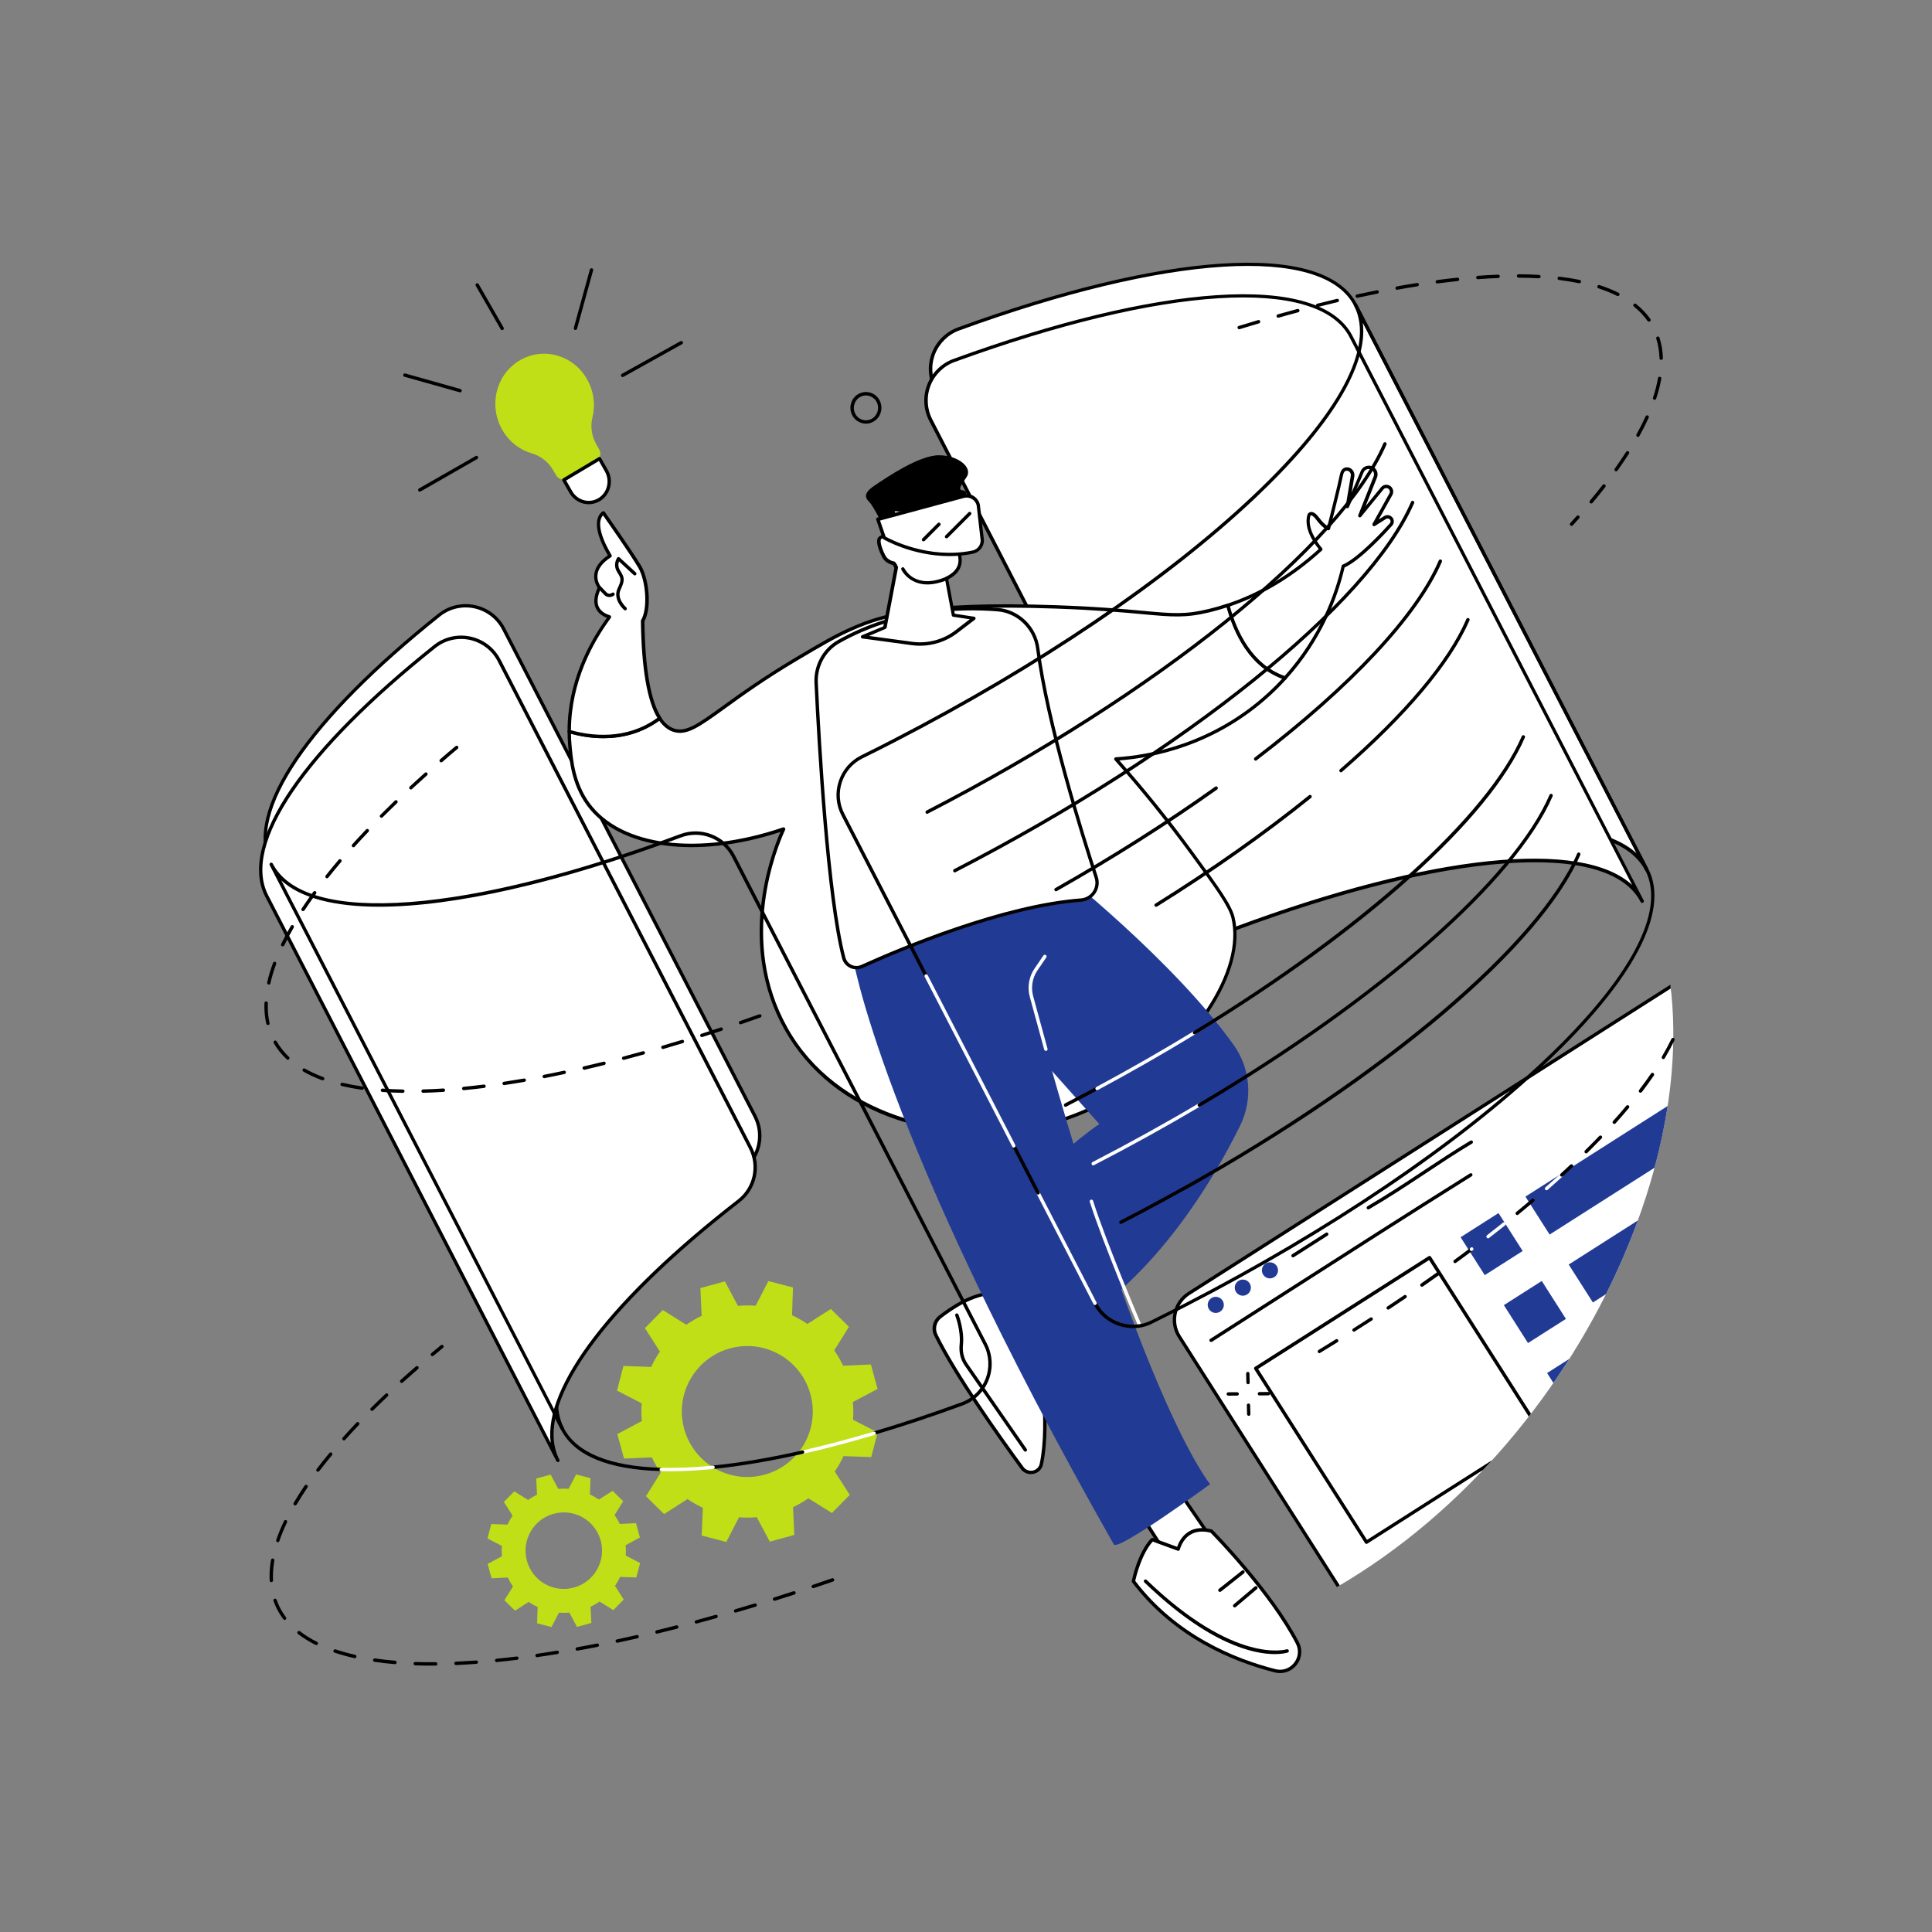 <svg xmlns="http://www.w3.org/2000/svg" xmlns:xlink="http://www.w3.org/1999/xlink" id="Illustration" x="0px" y="0px" viewBox="0 0 2500 2500" style="enable-background:new 0 0 2500 2500;" xml:space="preserve"><rect x="0" y="0" width="2500" height="2500" fill="#808080" stroke="none"/><style type="text/css">	.st0{clip-path:url(#SVGID_00000137828118346909150140000004185340023158306193_);}	.st1{fill:#FFFFFF;}	.st2{fill:#213A94;}	.st3{fill:#C0DF16;}</style><g id="Interactive_learning_experience_1_">	<g>		<defs>			<path id="SVGID_1_" d="M1729.4,2053.9c-385.6,224-855.9,60.4-1113.3-197c-337.2-337.1-365.1-891-127-1219.4    c99-136.5,305.7-325.7,526.5-300.2c187.1,21.6,212,177.1,523.5,420.8c353.2,276.3,505.8,220.9,588.2,395.2    C2250.1,1413.1,2064,1859.5,1729.4,2053.9z"></path>		</defs>		<clipPath id="SVGID_00000083058699138913606070000012606947422610808725_">			<use xlink:href="#SVGID_1_" style="overflow:visible;"></use>		</clipPath>		<g style="clip-path:url(#SVGID_00000083058699138913606070000012606947422610808725_);">			<g>				<path class="st1" d="M2185.3,1261.6l-646.9,412.1c-18.9,12-24.5,37.1-12.4,56l210.7,330.7c12,18.9,37.1,24.5,56,12.4     l392.6-250.1V1261.6z"></path>				<path d="M1771,2081.3c-14.1,0-28-7-36.1-19.8l-210.7-330.7c-12.7-19.9-6.8-46.4,13.1-59l646.9-412.1c0.7-0.4,1.5-0.5,2.2-0.1     c0.7,0.4,1.1,1.1,1.1,1.9v561.1c0,0.8-0.4,1.4-1,1.9l-392.6,250.1C1786.8,2079.2,1778.8,2081.3,1771,2081.3z M2183.1,1265.6     l-643.5,409.9c-17.8,11.4-23.1,35.1-11.7,53l210.7,330.7c11.4,17.8,35.1,23.1,53,11.7l391.6-249.5V1265.6z"></path>			</g>			<g>				<path d="M1567.2,1736.5c-0.7,0-1.4-0.4-1.9-1c-0.7-1-0.4-2.4,0.7-3c32.6-20.8,65.3-41.8,98-62.7     c77.9-49.9,158.5-101.6,238.1-151.4c1-0.6,2.4-0.3,3,0.7c0.6,1,0.3,2.4-0.7,3c-79.6,49.8-160.2,101.5-238.1,151.4     c-32.7,21-65.4,41.9-98.1,62.8C1568,1736.4,1567.6,1736.5,1567.2,1736.5z"></path>				<path class="st2" d="M1582,1682.9c3.1,4.8,1.7,11.3-3.2,14.4s-11.3,1.7-14.4-3.2c-3.1-4.8-1.7-11.3,3.2-14.4     S1578.9,1678.1,1582,1682.9z"></path>				<path class="st2" d="M1617,1660.6c3.1,4.8,1.7,11.3-3.2,14.4c-4.8,3.1-11.3,1.7-14.4-3.2c-3.1-4.8-1.7-11.3,3.2-14.4     C1607.5,1654.3,1614,1655.7,1617,1660.6z"></path>				<path class="st2" d="M1652.1,1638.2c3.1,4.8,1.7,11.3-3.2,14.4c-4.8,3.1-11.3,1.7-14.4-3.2c-3.1-4.8-1.7-11.3,3.2-14.4     C1642.6,1632,1649,1633.4,1652.1,1638.2z"></path>				<path d="M1770.6,1565c-0.8,0-1.5-0.4-1.9-1.1c-0.6-1-0.3-2.4,0.8-3c25-14.6,49-30.4,72.2-45.8c19.8-13.1,40.2-26.6,61-39.1     c1-0.6,2.4-0.3,3,0.8c0.6,1,0.3,2.4-0.8,3c-20.7,12.4-41.1,25.9-60.8,39c-23.3,15.4-47.3,31.3-72.4,45.9     C1771.3,1564.9,1770.9,1565,1770.6,1565z"></path>				<path d="M1673.2,1627c-0.7,0-1.4-0.4-1.9-1c-0.7-1-0.3-2.4,0.7-3l43.6-27.8c1-0.7,2.4-0.4,3,0.7c0.7,1,0.3,2.4-0.7,3l-43.6,27.8     C1674,1626.9,1673.6,1627,1673.2,1627z"></path>			</g>			<g>				<path d="M1768.2,1997.8c-0.2,0-0.3,0-0.5-0.1c-0.6-0.1-1.1-0.5-1.4-1l-143.3-224.9c-0.6-1-0.3-2.4,0.7-3l224.9-143.3     c0.5-0.3,1.1-0.4,1.7-0.3c0.6,0.1,1.1,0.5,1.4,1l143.3,224.9c0.6,1,0.3,2.4-0.7,3l-224.9,143.3     C1769,1997.7,1768.6,1997.8,1768.2,1997.8z M1628,1771.4l140.9,221.2l221.2-140.9l-140.9-221.2L1628,1771.4z"></path>				<g>											<rect x="1902.3" y="1580.9" transform="matrix(0.843 -0.537 0.537 0.843 -562.562 1289.803)" class="st2" width="58.2" height="58.2"></rect>					<polygon class="st2" points="2185.3,1413.7 1973.9,1548.4 2005.2,1597.5 2185.3,1482.8      "></polygon>				</g>				<g>											<rect x="1958.3" y="1668.8" transform="matrix(0.843 -0.537 0.537 0.843 -601.016 1333.646)" class="st2" width="58.2" height="58.2"></rect>					<polygon class="st2" points="2185.3,1537.3 2029.9,1636.3 2061.2,1685.4 2185.3,1606.3      "></polygon>				</g>				<g>											<rect x="2014.3" y="1756.7" transform="matrix(0.843 -0.537 0.537 0.843 -639.471 1377.493)" class="st2" width="58.2" height="58.2"></rect>					<polygon class="st1" points="2185.3,1660.8 2085.9,1724.2 2117.2,1773.3 2185.3,1729.9      "></polygon>				</g>			</g>		</g>	</g>	<g>		<g>			<path class="st3" d="M828,1989.5L823,1971l-21,1c-1.9-4.1-4.2-8-6.7-11.6l11.1-17.8l-13.7-13.5l-17.7,11.3    c-3.7-2.5-7.6-4.7-11.6-6.6l0.7-21l-18.6-4.9l-9.7,18.6c-4.4-0.3-8.9-0.3-13.4,0.1l-9.9-18.5l-18.6,5.1l1,21    c-4.1,1.9-8,4.2-11.6,6.7l-17.8-11.1l-13.5,13.7l11.3,17.7c-2.5,3.7-4.7,7.6-6.6,11.6l-21-0.7l-4.9,18.6l18.6,9.7    c-0.3,4.4-0.3,8.9,0.1,13.4l-18.5,9.9l5.1,18.6l21-1c1.9,4.1,4.2,8,6.7,11.6l-11.1,17.8l13.7,13.5l17.7-11.3    c3.7,2.5,7.6,4.7,11.6,6.6l-0.7,21l18.6,4.9l9.7-18.6c4.4,0.3,8.9,0.3,13.4-0.1l9.9,18.5l18.6-5.1l-1-21c4.1-1.9,8-4.2,11.6-6.7    l17.8,11.1l13.5-13.7l-11.3-17.7c2.5-3.7,4.7-7.6,6.6-11.6l21,0.7l4.9-18.6l-18.6-9.7c0.3-4.4,0.3-8.9-0.1-13.4L828,1989.5z     M742.6,2054.3c-26.4,7.2-53.6-8.3-60.8-34.7c-7.2-26.4,8.3-53.6,34.7-60.8c26.4-7.2,53.6,8.3,60.8,34.7    C784.5,2019.8,769,2047.1,742.6,2054.3z"></path>		</g>		<g>			<path class="st3" d="M1135.6,1797.3l-8.7-31.7l-35.9,1.6c-3.3-7-7.2-13.6-11.5-19.8l19-30.5l-23.4-23.1l-30.3,19.4    c-6.3-4.3-13-8.1-19.9-11.3l1.2-35.9l-31.8-8.3l-16.5,31.9c-7.6-0.6-15.2-0.5-22.9,0.2l-16.9-31.7l-31.7,8.7l1.6,35.9    c-7,3.3-13.6,7.2-19.8,11.5l-30.5-19l-23.1,23.4l19.4,30.3c-4.3,6.3-8.1,13-11.3,19.9l-35.9-1.2l-8.3,31.8l31.9,16.5    c-0.6,7.6-0.5,15.2,0.2,22.9l-31.7,16.9l8.7,31.7l35.9-1.6c3.3,7,7.2,13.6,11.5,19.8l-19,30.5l23.4,23.1l30.3-19.4    c6.3,4.3,13,8.1,19.9,11.3L908,1987l31.8,8.3l16.5-31.9c7.6,0.6,15.2,0.5,22.9-0.2l16.9,31.7l31.7-8.7l-1.6-35.9    c7-3.3,13.6-7.2,19.8-11.5l30.5,19l23.1-23.4l-19.4-30.3c4.3-6.3,8.1-13,11.3-19.9l35.9,1.2l8.3-31.8l-31.9-16.5    c0.6-7.6,0.5-15.2-0.2-22.9L1135.6,1797.3z M989.4,1908.2c-45.1,12.4-91.7-14.2-104.1-59.3c-12.4-45.1,14.2-91.7,59.3-104.1    c45.1-12.4,91.7,14.2,104.1,59.3C1061.1,1849.2,1034.6,1895.8,989.4,1908.2z"></path>		</g>	</g>	<g>		<g>			<path class="st1" d="M351,1118.5l376.8,730.5c-36.8-71.2,59.1-200,234.1-335.8c21-16.3,27.3-45.3,15.1-68.9L651.7,813.8    c-15.9-30.9-56.2-39.7-83.4-18C404,926.8,315.4,1049.5,351,1118.5z"></path>			<path d="M727.8,1851.1c-0.8,0-1.6-0.4-2-1.2L349,1119.5c-17.5-34-5.8-82.5,33.9-140.3c38.1-55.5,101.8-119.4,184.1-185    c13.4-10.7,30.8-14.8,47.6-11.2c16.9,3.6,31.2,14.5,39.1,29.9l325.2,630.5c12.7,24.6,6.1,54.7-15.7,71.6    c-87.3,67.7-155.1,134-196,191.6c-41.8,58.9-54.8,107.7-37.5,141.3l0,0.1c0.6,1.1,0.1,2.4-0.9,3    C728.5,1851.1,728.1,1851.1,727.8,1851.1z M352.9,1117.5l365.6,708.8c-9.4-72.8,78-187.6,242-314.8    c20.1-15.6,26.2-43.4,14.5-66.1L649.8,814.8c-7.3-14.2-20.5-24.2-36.1-27.6c-15.5-3.3-31.6,0.4-44,10.3    C400.3,932.5,319.2,1052.1,352.9,1117.5z"></path>		</g>		<g>			<path class="st1" d="M345.1,1159.3l376.8,730.5c-36.8-71.2,59.1-200,234.1-335.8c21-16.3,27.3-45.3,15.1-68.9L645.8,854.6    c-15.9-30.9-56.2-39.7-83.4-18C398.1,967.6,309.5,1090.3,345.1,1159.3z"></path>			<path d="M721.9,1891.9c-0.8,0-1.6-0.4-2-1.2l-376.8-730.5c-17.5-34-5.8-82.5,33.9-140.3c38.1-55.5,101.8-119.4,184.1-185    c13.4-10.7,30.8-14.8,47.6-11.2c16.9,3.6,31.2,14.5,39.1,29.9L973,1484.1c12.7,24.6,6.1,54.7-15.7,71.6    c-87.3,67.7-155.1,134-196,191.6c-41.8,58.9-54.8,107.8-37.5,141.4c0.6,1.1,0.1,2.4-0.9,3    C722.6,1891.9,722.2,1891.9,721.9,1891.9z M347,1158.3l365.6,708.8c-9.4-72.8,78-187.6,242-314.8c20.1-15.6,26.2-43.4,14.5-66.1    L643.9,855.6c-7.3-14.2-20.5-24.2-36.1-27.6c-15.5-3.3-31.6,0.4-44,10.3C394.4,973.3,313.3,1092.9,347,1158.3z"></path>		</g>		<g>			<path class="st1" d="M1210.3,502.8l325.8,631.5c12.8,24.8,42.2,36.2,68.3,26.5c268.6-99.9,483.3-119.6,526.5-35.7l-376.8-730.5    c-42.6-82.5-251.1-64.8-513.6,30.9C1209.3,437,1195.1,473.2,1210.3,502.8z"></path>			<path d="M1585.2,1166.5c-21,0-41-11.5-51.1-31.1l-325.8-631.5c-7.6-14.7-8.5-31.9-2.5-47.2c6-15.4,18.4-27.5,33.9-33.1    c131-47.8,248.5-76.3,339.9-82.4c94.4-6.4,155.4,11.8,176.4,52.6l376.8,730.5c0.6,1.1,0.1,2.4-0.9,3c-1.1,0.6-2.4,0.1-3-0.9    c-20.5-39.7-81.6-57-176.7-49.9c-93.5,7-213.6,36.9-347.2,86.6C1598.6,1165.3,1591.9,1166.5,1585.2,1166.5z M1212.3,501.8    l325.8,631.5c12.3,23.8,40.5,34.7,65.6,25.4c254.3-94.6,449.4-114.2,514.2-54.3l-365.7-708.8c-40.7-78.9-241.3-66.3-510.9,32    c-14.3,5.2-25.7,16.4-31.3,30.6C1204.5,472.4,1205.3,488.3,1212.3,501.8z"></path>		</g>		<g>			<path class="st1" d="M1204.4,543.6l325.8,631.5c12.8,24.8,42.2,36.2,68.3,26.5c268.6-99.9,483.3-119.6,526.5-35.7l-376.8-730.5    c-42.6-82.5-251.1-64.8-513.6,30.9C1203.4,477.8,1189.1,514,1204.4,543.6z"></path>			<path d="M1579.3,1207.3c-21,0-41-11.5-51.1-31.1l-325.8-631.5c-7.6-14.7-8.5-31.9-2.5-47.2c6-15.4,18.4-27.5,33.9-33.1    c131-47.8,248.5-76.3,339.9-82.4c94.4-6.4,155.4,11.8,176.4,52.6l376.8,730.5c0.6,1.1,0.1,2.4-0.9,3c-1.1,0.6-2.4,0.1-3-0.9    c-20.5-39.7-81.6-57-176.7-49.9c-93.5,7-213.6,36.9-347.2,86.6C1592.7,1206.1,1586,1207.3,1579.3,1207.3z M1206.4,542.6    l325.8,631.5c12.3,23.8,40.5,34.7,65.6,25.4c254.3-94.6,449.4-114.2,514.2-54.3l-365.7-708.8c-40.7-78.9-241.2-66.3-510.9,32    c-14.3,5.2-25.7,16.4-31.3,30.6C1198.6,513.2,1199.4,529.1,1206.4,542.6z"></path>		</g>	</g>	<g>		<g>			<g>				<path class="st1" d="M1588.9,783.3c-7.7,2.6-15.6,4.9-23.8,6.8c-52.2,12.6-62.8,0-199.2-4.7c-166.7-5.8-223,10.5-262.3,27.7     c-22.4,9.8-40.1,20.3-71.2,38.7c-105.8,62.6-132.9,102.1-160.4,93.2c-6.3-2-12.6-6.7-18.3-15.5c-42.3,31.9-90.6,24.8-117,17.1     c0,6,0.3,12,0.8,18.2c1.6,17.9,4.3,49.2,23.6,75.7c41.5,56.9,143.7,69.5,252.9,32.3c-6.9,15-62.6,141,3,258.3     c67.9,121.1,216.3,145.5,313.9,128.8c159.1-27.1,286.4-180.8,264.6-272.3c-3.7-15.7-20.2-38.5-53-83.3     c-38.8-53-73.9-94.3-98.7-122.1c26.7-1.6,118.7-10.5,198.9-84.4c7.3-6.7,14-13.6,20.3-20.5     C1617.3,862,1597.3,814.9,1588.9,783.3z"></path>				<path d="M1274,1466.8c-38.1,0-77-6-111.9-17.5c-65.4-21.7-116.2-62.2-147-117.1c-60.9-108.7-19-223.9-5.2-255.7     c-109,35.8-209.3,22.1-250.7-34.7c-19.6-26.9-22.4-58.1-24-76.8c-0.5-6-0.8-12.2-0.8-18.4c0-0.7,0.3-1.3,0.9-1.8     c0.6-0.4,1.3-0.5,1.9-0.4c25,7.3,73.1,14.8,115-16.8c0.5-0.4,1.1-0.5,1.7-0.4c0.6,0.1,1.1,0.5,1.5,1     c4.9,7.6,10.7,12.5,17.2,14.6c15.2,4.9,31.1-6.5,62.7-29.4c22.2-16,52.5-37.9,95.9-63.6c31.6-18.7,48.9-29,71.5-38.8     c37.9-16.6,92.6-33.8,263.3-27.9c54.7,1.9,89.1,5.1,114.2,7.4c37.8,3.5,53.5,4.9,84.4-2.6c7.8-1.9,15.7-4.2,23.6-6.8     c0.6-0.2,1.2-0.1,1.7,0.2c0.5,0.3,0.9,0.8,1.1,1.4c9.1,34.1,29.1,77.9,72.7,92.5c0.7,0.2,1.2,0.8,1.4,1.5c0.2,0.7,0,1.5-0.5,2     c-6.5,7.2-13.4,14.2-20.4,20.6c-71.1,65.5-151.5,81.3-195.8,84.7c33.4,37.7,65.7,77.7,95.8,119c34.3,46.9,49.6,68.3,53.4,84.1     c8.1,34-3.6,77.1-32.8,121.4c-51.5,77.9-143.2,138.2-233.6,153.6C1312.8,1465.2,1293.5,1466.8,1274,1466.8z M1014,1070.6     c0.6,0,1.2,0.3,1.6,0.7c0.6,0.7,0.7,1.6,0.4,2.4c-10.6,23-60.3,143.4,3,256.3c63.5,113.4,206.1,145.7,311.6,127.7     c89.2-15.2,179.8-74.8,230.7-151.7c28.6-43.2,40-85.1,32.2-117.9c-3.7-15.6-21.1-39.4-52.7-82.5c-31-42.3-64.1-83.4-98.5-122     c-0.6-0.6-0.7-1.5-0.4-2.3c0.3-0.8,1.1-1.3,1.9-1.4c42.6-2.6,124.9-16.9,197.5-83.8c6.1-5.6,12.1-11.6,17.9-17.9     c-42.3-15.8-62.3-58.2-71.8-92.2c-7.3,2.4-14.6,4.4-21.7,6.2c-31.6,7.7-48.6,6.1-85.9,2.7c-25.1-2.3-59.4-5.5-114-7.4     c-169.7-5.9-223.9,11.1-261.4,27.5c-22.3,9.8-39.6,20-71,38.6c-43.2,25.5-73.4,47.4-95.5,63.4c-32.8,23.7-49.3,35.6-66.7,30     c-6.9-2.2-13-7.1-18.2-14.5c-41.5,30-88.1,24-114.2,16.9c0.1,5.1,0.3,10.2,0.8,15.1c1.6,18.2,4.3,48.6,23.2,74.6     c40.8,56,141.5,68.7,250.5,31.5C1013.5,1070.6,1013.7,1070.6,1014,1070.6z"></path>			</g>			<g>				<path class="st1" d="M1792.3,669.6l-14.3,9.1l21.8-39.2c1.1-1.9,1.1-4.2,0.2-6.2c-2.1-4.5-8.2-5.2-11.4-1.4l-29,35.5l19.9-50.1     c1.6-4.1,0.1-8.8-3.7-11.2c-4.8-2.9-11-0.9-13.2,4.2l-19.1,45.2l6.6-39.4c0.8-4.7-2.7-9.3-7.5-9.2c-3,0-5.8,1.7-6.9,7.5     c-2.7,13.9-16.8,69.5-16.8,69.5s-6.1-2.2-14-12.9c-7.9-10.7-11.1-4.8-11.1-4.8c-4.8,16.3,6.9,34.2,15.4,44.4     c-28.9,26.3-68.9,55.4-120.5,72.5c8.5,31.7,28.5,78.7,74.1,94c50-55.2,68.4-114.7,75.3-144.7c20.1-8.3,54.2-45.5,61.8-54     c1-1.1,1.5-2.5,1.5-4C1801.6,669.9,1796.3,667,1792.3,669.6z"></path>				<path d="M1663,879.5c-0.2,0-0.5,0-0.7-0.1c-45.4-15.2-66.1-60.3-75.5-95.5c-0.3-1.1,0.3-2.3,1.4-2.7     c41.9-13.9,81.6-37.7,118.2-70.7c-9.6-11.9-19.2-28.9-14.5-44.8c0-0.1,0.1-0.3,0.2-0.4c0.1-0.3,1.5-2.6,4.4-2.8     c3.2-0.2,6.6,2.2,10.4,7.3c4.6,6.2,8.5,9.4,10.8,10.9c2.9-11.4,13.8-54.8,16.1-66.7c1.6-8,6.4-9.3,9.1-9.3c0,0,0.1,0,0.1,0     c2.8,0,5.4,1.2,7.2,3.4c2,2.3,2.8,5.4,2.3,8.4l-3.5,20.9l11.8-27.9c1.3-3.1,3.8-5.4,7-6.4c3.2-1,6.6-0.6,9.4,1.1     c4.7,2.9,6.6,8.7,4.6,13.8l-14.7,36.9l19.9-24.4c2-2.4,5-3.6,8-3.2c3.1,0.4,5.7,2.3,7,5.1c1.2,2.6,1.1,5.7-0.3,8.2l-17.6,31.6     l6.9-4.4c2.6-1.6,5.7-1.7,8.3-0.3c2.7,1.5,4.3,4.1,4.3,7.2c0,2-0.7,4-2.1,5.5c-9.4,10.5-41.3,45-61.6,54.1     c-8.8,37.9-29.1,93.3-75.5,144.6C1664.2,879.2,1663.6,879.5,1663,879.5z M1591.5,784.7c9.3,33.5,29,75.3,70.8,90     c45.5-50.8,65.2-105.5,73.8-142.6c0.2-0.7,0.6-1.3,1.3-1.5c19.8-8.2,54.3-45.9,61-53.4c0.6-0.7,1-1.6,1-2.5c0-1.4-0.7-2.7-2-3.3     c-1.2-0.7-2.7-0.6-3.9,0.1l-14.3,9.1c-0.8,0.5-2,0.4-2.7-0.3c-0.7-0.7-0.9-1.8-0.4-2.7l21.8-39.2c0.7-1.3,0.8-2.8,0.1-4.2     c-0.7-1.4-2-2.4-3.6-2.6c-1.6-0.2-3.1,0.4-4.1,1.6l-29,35.5c-0.7,0.8-1.9,1.1-2.8,0.5c-0.9-0.5-1.3-1.7-0.9-2.7l19.9-50.1     c1.2-3.1,0.1-6.7-2.8-8.5c-1.7-1.1-3.8-1.3-5.8-0.7c-1.9,0.6-3.5,2-4.3,3.9l-19.1,45.2c-0.4,1-1.6,1.6-2.6,1.3     c-1.1-0.3-1.7-1.4-1.6-2.5l6.6-39.4c0.3-1.7-0.2-3.5-1.3-4.8c-1-1.2-2.5-1.9-3.9-1.8c-1,0-3.7,0-4.8,5.8     c-2.7,13.8-16.2,67.4-16.8,69.7c-0.2,0.6-0.6,1.1-1.1,1.4c-0.5,0.3-1.2,0.3-1.8,0.1c-0.3-0.1-6.8-2.5-15.1-13.7     c-3.9-5.3-6.1-5.6-6.6-5.5c-0.4,0-0.6,0.2-0.8,0.4c-4.4,15.6,7.6,33,15.1,42.1c0.8,0.9,0.7,2.2-0.2,3     C1674,745.9,1633.8,770.3,1591.5,784.7z M1792.3,669.6L1792.3,669.6L1792.3,669.6z"></path>			</g>			<g>				<path class="st1" d="M831.6,803.4c9.4-15.3,6.7-52.1-3.8-69.9c-10.6-18.1-47.1-69.8-47.1-69.8c-18,14.1,8.8,55.6,8.8,55.6     c-31.2,20-13.7,41.1-13.7,41.1c-12.6,26.1,3.4,35,13,38c-20.8,27.9-52.4,80.8-52.2,148.2c26.4,7.7,74.6,14.8,117-17.1     C841.7,911,832.5,874.2,831.6,803.4z"></path>				<path d="M780.8,955.3c-17.8,0-33.5-3.3-44.8-6.6c-0.9-0.3-1.6-1.1-1.6-2.1c-0.2-63.3,27.2-114.5,50.9-147.1     c-5.4-2.1-11.5-5.9-14.5-12.8c-3.1-7-2.2-15.8,2.5-26.1c-1.8-2.7-5.6-9.6-4.2-18.5c1.4-8.6,7.2-16.6,17.5-23.5     c-5.1-8.5-24.5-43.2-7.2-56.7c0.5-0.4,1.1-0.5,1.7-0.4c0.6,0.1,1.1,0.4,1.5,0.9c0.4,0.5,36.6,52,47.2,69.9     c10.1,17.3,13.8,54.8,4.1,71.6c0.8,61.5,8.1,103.3,21.7,124.3c0.6,1,0.4,2.3-0.5,2.9C830.4,949.7,803.9,955.3,780.8,955.3z      M738.8,944.9c25,7,71.2,13.5,111.8-16c-13.3-22.2-20.5-64.4-21.3-125.5c0-0.4,0.1-0.8,0.3-1.2c8.6-14,6.5-50-3.8-67.7     c-9.2-15.8-38.6-57.8-45.5-67.6c-12.6,14.1,10.8,50.7,11,51.1c0.3,0.5,0.4,1.1,0.3,1.7c-0.1,0.6-0.5,1.1-1,1.4     c-10.3,6.6-16.1,13.9-17.3,21.7c-1.5,9.3,4.1,16.1,4.1,16.2c0.5,0.7,0.7,1.6,0.3,2.3c-4.6,9.6-5.6,17.5-3,23.6     c2.9,6.6,9.6,9.8,14.6,11.3c0.7,0.2,1.2,0.7,1.4,1.4c0.2,0.7,0.1,1.4-0.3,2C767.1,831.3,739.2,882,738.8,944.9z"></path>			</g>			<path d="M809,789.8c-0.5,0-1-0.2-1.4-0.5c-0.6-0.5-15.2-13.4-8.5-27.9c5.4-11.5,4.6-12.9,0-20.3l-0.6-1    c-5.8-9.6-0.2-18.1,0.1-18.4c0.4-0.5,0.9-0.9,1.6-0.9c0.6-0.1,1.3,0.1,1.7,0.6l21,19.4c0.9,0.8,0.9,2.2,0.1,3.1    c-0.8,0.9-2.2,0.9-3.1,0.1L801,726.5c-0.9,2.5-1.6,6.7,1.2,11.3l0.6,1c5.1,8.4,6.3,11.4,0.2,24.5c-5.3,11.4,7.3,22.6,7.4,22.7    c0.9,0.8,1,2.2,0.2,3.1C810.2,789.5,809.6,789.8,809,789.8z"></path>			<path d="M788.6,772.6c-2.5,0-4.9-1-6.7-2.8l-7.5-7.8c-0.8-0.9-0.8-2.3,0.1-3.1c0.9-0.8,2.3-0.8,3.1,0.1l7.5,7.8    c1.8,1.8,4.7,2,6.7,0.4c0.9-0.8,2.3-0.6,3.1,0.3c0.8,0.9,0.6,2.3-0.3,3.1C792.8,771.9,790.7,772.6,788.6,772.6z"></path>		</g>		<g>			<g>				<g>					<g>						<path class="st1" d="M1509.6,1905.3c0.5,2.5,77.8,114.2,77.8,114.2l-62.4,16.3l-61.5-96.2L1509.6,1905.3z"></path>						<path d="M1524.9,2038.1c-0.7,0-1.4-0.4-1.9-1l-61.5-96.2c-0.6-1-0.4-2.3,0.5-2.9l46.2-34.3c0.6-0.5,1.4-0.6,2.1-0.3       c0.6,0.2,1.1,0.7,1.3,1.3c2.1,4.3,47.4,70.2,77.5,113.7c0.4,0.6,0.5,1.3,0.3,2c-0.2,0.7-0.8,1.2-1.5,1.4l-62.4,16.3       C1525.3,2038,1525.1,2038.1,1524.9,2038.1z M1466.3,1940.2l59.6,93.2l57.9-15.1c-31.2-45-67-97.1-74.8-109.7L1466.3,1940.2z"></path>					</g>					<g>						<path class="st1" d="M1524.6,2004.6c0,0,7.3-32.7,42.9-23.3c0,0,76,76.6,111.3,144.7c10,19.3-7.7,41.4-28.7,36       c-49.2-12.5-128.3-43-183.4-115.8c0,0,6.8-35.2,24.4-54L1524.6,2004.6z"></path>						<path d="M1656.4,2165c-2.3,0-4.6-0.3-6.9-0.9c-54.4-13.8-130.6-45.2-184.6-116.6c-0.4-0.5-0.5-1.1-0.4-1.7       c0.3-1.5,7.1-36,24.9-55.1c0.6-0.6,1.5-0.9,2.4-0.6l31.4,11.5c1.5-4.4,5.6-14,15-19.7c8.1-5,18.2-5.9,29.9-2.8       c0.4,0.1,0.7,0.3,1,0.6c0.8,0.8,76.6,77.6,111.7,145.2c5,9.7,3.9,21-2.9,29.6C1672.5,2161.3,1664.6,2165,1656.4,2165z        M1469,2045.7c53.2,69.8,128.1,100.6,181.6,114.2c8.9,2.3,18-0.8,23.8-8.1c5.7-7.2,6.7-16.7,2.5-24.8       c-33.4-64.4-104.3-137.5-110.5-143.7c-10.2-2.6-18.9-1.7-25.9,2.5c-10.8,6.5-13.7,19.2-13.8,19.3c-0.1,0.6-0.5,1.1-1.1,1.4       c-0.6,0.3-1.2,0.4-1.8,0.1l-32.2-11.8C1477,2011.4,1470.2,2040.1,1469,2045.7z"></path>					</g>					<path d="M1649.5,2140.4c-26.8,0-84.8-11.9-168.7-92.8c-0.9-0.8-0.9-2.2-0.1-3.1c0.8-0.9,2.2-0.9,3.1-0.1      c114.1,110.1,180.5,90,181.1,89.8c1.1-0.4,2.4,0.2,2.8,1.4c0.4,1.1-0.2,2.4-1.4,2.8C1665.6,2138.7,1659.8,2140.4,1649.5,2140.4      z"></path>					<path d="M1597.7,2080c-0.6,0-1.2-0.3-1.7-0.8c-0.8-0.9-0.7-2.3,0.3-3.1l27.3-23.1c0.9-0.8,2.3-0.7,3.1,0.3      c0.8,0.9,0.7,2.3-0.3,3.1l-27.3,23.1C1598.7,2079.8,1598.2,2080,1597.7,2080z"></path>					<path d="M1578.5,2059.9c-0.6,0-1.3-0.3-1.7-0.8c-0.8-1-0.6-2.3,0.4-3.1l29.8-23.6c1-0.8,2.3-0.6,3.1,0.4c0.8,1,0.6,2.3-0.4,3.1      l-29.8,23.6C1579.4,2059.8,1579,2059.9,1578.5,2059.9z"></path>				</g>				<g>					<g>						<polygon class="st1" points="1318.5,1650.9 1266.7,1690.7 1312.2,1752.6 1360.7,1706.3       "></polygon>						<path d="M1312.2,1754.7c-0.1,0-0.1,0-0.2,0c-0.6-0.1-1.2-0.4-1.6-0.9l-45.5-61.8c-0.7-1-0.5-2.3,0.4-3l51.8-39.8       c0.5-0.4,1.1-0.5,1.6-0.4c0.6,0.1,1.1,0.4,1.5,0.8l42.2,55.4c0.7,0.9,0.6,2.1-0.2,2.9l-48.5,46.3       C1313.3,1754.5,1312.7,1754.7,1312.2,1754.7z M1269.7,1691.2l42.7,58.1l45.3-43.2l-39.7-52L1269.7,1691.2z"></path>					</g>					<g>						<path class="st1" d="M1343,1745.3l-48.2-39l-9.1-32.7c-25.3-0.6-53.7,18.2-69.3,30.3c-7.2,5.6-9.6,15.5-5.5,23.7       c25.7,52.2,83.6,133.6,111.7,172c7.1,9.7,22.4,6.5,24.8-5.2C1359.8,1835.7,1343,1745.3,1343,1745.3z"></path>						<path d="M1333.8,1907.5c-5.1,0-9.9-2.4-13-6.6c-30.9-42.3-86.6-120.9-111.9-172.3c-4.5-9-1.9-20.1,6.2-26.4       c14.9-11.6,43.5-30.8,69.4-30.8c0.4,0,0.8,0,1.3,0c1,0,1.8,0.7,2.1,1.6l8.9,32l47.6,38.6c0.4,0.3,0.7,0.8,0.8,1.3       c0.2,0.9,16.8,91.5,4.5,150c-1.3,6.2-6,10.9-12.3,12.3C1336.2,1907.4,1335,1907.5,1333.8,1907.5z M1284.1,1675.8       c-24.4,0.2-51.9,18.7-66.2,29.9c-6.4,5-8.4,13.8-4.9,21c25.1,51.1,80.6,129.5,111.5,171.6c2.8,3.8,7.4,5.5,12,4.6       c4.5-1,8-4.4,8.9-8.9c11.5-54.7-2.7-138.4-4.4-147.4l-47.5-38.5c-0.4-0.3-0.6-0.7-0.7-1.1L1284.1,1675.8z"></path>					</g>					<path d="M1326.8,1878.4c-0.7,0-1.4-0.3-1.8-0.9l-76.7-110.6c-5.3-7.6-7.6-17.1-6.6-26.8c1.9-18.4-5.5-37.3-5.6-37.5      c-0.4-1.1,0.1-2.4,1.2-2.9c1.1-0.5,2.4,0.1,2.9,1.2c0.3,0.8,7.9,20.1,5.9,39.6c-0.9,8.7,1.2,17.1,5.8,23.9l76.7,110.6      c0.7,1,0.4,2.4-0.6,3.1C1327.7,1878.3,1327.3,1878.4,1326.8,1878.4z"></path>				</g>				<path class="st2" d="M1370.1,1125.9c0,0,148,116.8,226.2,226.2c21.9,30.6,25,70.8,8.4,104.5c-36,73.2-114,204.5-234.6,270     l-101.3-129.5c0,0,88.6-98,153.7-142.6l-166.1-186.1l-41.3-93.5L1370.1,1125.9z"></path>				<path class="st2" d="M1441.3,1998.5c5.3,9.2,124.6-78,124.6-78s-91.3-106.9-236.4-650c-1.7-6.3-28.4-139.2-28.4-139.2     l-198.3,103.9C1102.8,1235.3,1137.6,1463.8,1441.3,1998.5z"></path>				<path class="st1" d="M1353.3,1359.8c-1,0-1.8-0.6-2.1-1.6l-18.6-68.1c-3.5-12.7-1.2-26.2,6.2-37l11.4-16.7c0.7-1,2-1.3,3.1-0.6     c1,0.7,1.3,2.1,0.6,3.1l-11.4,16.7c-6.7,9.8-8.7,21.9-5.6,33.4l18.6,68.1c0.3,1.2-0.4,2.4-1.5,2.7     C1353.7,1359.8,1353.5,1359.8,1353.3,1359.8z"></path>				<path class="st1" d="M1474.4,1716.3c-0.9,0-1.7-0.5-2-1.3c-0.5-1.1-45.5-106.7-62.2-159.8c-0.4-1.2,0.3-2.4,1.4-2.8     c1.2-0.4,2.4,0.3,2.8,1.4c16.7,52.9,61.6,158.3,62.1,159.4c0.5,1.1,0,2.4-1.2,2.9C1475,1716.2,1474.7,1716.3,1474.4,1716.3z"></path>			</g>		</g>		<g>			<path class="st1" d="M1056.1,883.5c3.8,79.1,15,276.6,35.6,355.9c2.7,10.2,13.9,15.5,23.5,11.2c47.2-21.3,181.4-78.2,283.5-85.9    c14.6-1.1,24.2-15.6,19.7-29.4c-19.6-59.8-63.3-200.1-75.6-296c-3.5-27.3-25.2-48.3-52.1-50.4c-49.7-3.9-130-1-205.6,41.4    C1066.3,840.9,1055.1,861.6,1056.1,883.5z"></path>			<path d="M1108.2,1254.3c-2.8,0-5.7-0.6-8.3-1.9c-5.1-2.4-8.9-7-10.3-12.4c-20.7-79.3-31.9-275.6-35.7-356.4    c-1.1-22.7,10.8-44.3,30.2-55.3c74.7-42,153.7-45.8,206.8-41.7c27.7,2.2,50.5,24.1,54.1,52.3c12.4,96.4,56.9,238.8,75.5,295.6    c2.4,7.3,1.3,15.1-2.9,21.4c-4.2,6.3-11,10.3-18.6,10.9c-100.6,7.6-231.3,62.5-282.8,85.8    C1113.6,1253.7,1110.9,1254.3,1108.2,1254.3z M1058.3,883.4c3.8,80.6,15,276.6,35.6,355.5c1.1,4.2,4,7.7,7.9,9.6    c4,1.9,8.6,2,12.6,0.1c51.7-23.4,183-78.5,284.3-86.1c6.2-0.5,11.8-3.7,15.3-8.9c3.5-5.2,4.4-11.7,2.4-17.6    c-18.6-56.9-63.3-199.6-75.7-296.4c-3.3-26.1-24.4-46.5-50.1-48.5c-52.5-4.1-130.6-0.3-204.3,41.1    C1068.3,842.3,1057.3,862.4,1058.3,883.4z"></path>		</g>		<g>			<path d="M1146.2,687.1c0,0-15.4-31.3-20.8-36.9c-5.4-5.5-9.6-11.3,6.4-22c16-10.7,57.8-39.3,83.4-39.1    c25.6,0.2,43.5,16.3,35.7,28c-7.9,11.7-11.5,16.6-5.4,17.3c6.1,0.8,9.4,7.5-7.8,17.5C1220.3,661.9,1160.3,705.2,1146.2,687.1z"></path>			<g>				<path class="st1" d="M1233.8,796l-8.9-47.5c26.9-13.5,16.1-32.2,12-47.2c-4.3-16.1-17.7-51-17.7-51c-22.1,13-65.4,9.1-65.4,9.1     s6.2,9.9,2.6,14.8c-3.6,4.9-1.3,23.6-1.3,23.6s-7.7-7.3-16-1.7c-4.7,3.1,0.7,16.5,4.5,24c3.8,7.5,12,9,12,9s1.4-0.8,4.1,5.8     l-14.7,77.4l-28.8,12l64.2,8.7c20.2,2.7,40.8-2.7,57-15.1l23-17.6L1233.8,796z"></path>				<path d="M1190.5,835.6c-3.5,0-6.9-0.2-10.4-0.7l-64.2-8.7c-1-0.1-1.8-0.9-1.9-1.9c-0.1-1,0.4-1.9,1.3-2.3l27.7-11.5l14.3-75.6     c-1.1-2.5-1.8-3.5-2.2-3.9c0,0,0,0-0.1,0c-0.4-0.1-9.3-1.8-13.6-10.1c-3.3-6.6-10.4-22.3-3.7-26.8c5.3-3.6,10.7-2.7,14.6-0.8     c-0.5-6.3-0.7-16.6,2.2-20.5c2.2-3-1.3-10.1-2.7-12.3c-0.4-0.7-0.4-1.6,0-2.3c0.4-0.7,1.2-1.1,2.1-1c0.4,0,42.9,3.7,64.1-8.8     c0.6-0.3,1.2-0.4,1.8-0.2c0.6,0.2,1.1,0.7,1.3,1.3c0.5,1.4,13.4,35.2,17.7,51.3c0.5,2,1.2,4,1.9,6.1     c4.3,13.6,9.7,30.4-13.6,42.9l8.4,44.4l25,3.8c0.9,0.1,1.6,0.8,1.8,1.6c0.2,0.9-0.1,1.8-0.8,2.3l-23,17.6     C1224.9,829.9,1207.8,835.6,1190.5,835.6z M1124.6,822.9l56.1,7.6c19.5,2.6,39.7-2.7,55.3-14.7l18.9-14.5l-21.5-3.2     c-0.9-0.1-1.7-0.8-1.8-1.8l-8.9-47.5c-0.2-1,0.3-1.9,1.2-2.4c21.6-10.8,17.1-24.8,12.8-38.4c-0.7-2.2-1.4-4.3-1.9-6.3     c-3.6-13.4-13.7-40.4-16.7-48.5c-19,9.7-49.5,9-60.4,8.4c1.7,3.8,3.5,9.7,0.6,13.6c-2.1,2.9-1.8,14.6-0.9,22     c0.1,0.9-0.4,1.8-1.2,2.2c-0.8,0.4-1.8,0.3-2.5-0.4c-0.3-0.2-6.6-6-13.3-1.5c-2,1.3-0.6,9.8,5.2,21.1c2.9,5.6,8.8,7.4,10.2,7.7     c0.3,0,0.6,0,1,0.1c1.2,0.4,2.8,1.5,5.1,7c0.2,0.4,0.2,0.8,0.1,1.3l-14.7,77.4c-0.1,0.7-0.6,1.3-1.3,1.6L1124.6,822.9z      M1156.8,730.8c-0.1,0.1-0.2,0.1-0.3,0.1C1156.6,730.9,1156.7,730.8,1156.8,730.8z"></path>			</g>			<path d="M1200.1,756.3c-24.6,0-33.7-19-33.8-19.2c-0.5-1.1,0-2.4,1.1-2.9c1.1-0.5,2.4,0,2.9,1.1c0.6,1.2,13.7,28,53.7,11.2    c1.1-0.5,2.4,0.1,2.9,1.2c0.5,1.1-0.1,2.4-1.2,2.9C1215.8,754.6,1207.3,756.3,1200.1,756.3z"></path>			<g>				<g>					<path class="st1" d="M1135.9,671.8l8.2,24c0,0,52.3,31.3,114.6,18.6c8.5-1.7,14-10.2,12-18.7l-4.8-42.3      c-1.9-8.4-10.3-13.7-18.7-11.7L1135.9,671.8z"></path>					<path d="M1228.6,719.6c-48.3,0-85.1-21.6-85.6-21.9c-0.4-0.3-0.8-0.7-1-1.2l-8.2-24c-0.2-0.6-0.1-1.2,0.1-1.7      c0.3-0.5,0.8-0.9,1.4-1.1l111.3-30c4.7-1.1,9.5-0.3,13.5,2.2c4,2.5,6.8,6.5,7.9,11.1c0,0.1,0,0.2,0,0.2l4.8,42.1      c1,4.7,0.2,9.4-2.4,13.4c-2.6,4-6.6,6.8-11.3,7.8C1248.7,718.8,1238.4,719.6,1228.6,719.6z M1146,694.4      c6.3,3.5,55.4,29.5,112.3,18c3.5-0.7,6.6-2.8,8.5-5.8c2-3,2.6-6.7,1.8-10.2c0-0.1,0-0.2,0-0.2l-4.8-42.1      c-0.8-3.4-2.9-6.4-5.9-8.2c-3-1.9-6.6-2.5-10.1-1.7l-109,29.4L1146,694.4z"></path>				</g>				<path d="M1195.1,700.5c-0.6,0-1.1-0.2-1.6-0.6c-0.9-0.9-0.9-2.2,0-3.1l19.9-19.9c0.9-0.9,2.2-0.9,3.1,0c0.9,0.9,0.9,2.2,0,3.1     l-19.9,19.9C1196.2,700.2,1195.7,700.5,1195.1,700.5z"></path>				<path d="M1224.9,696.6c-0.6,0-1.1-0.2-1.6-0.6c-0.9-0.9-0.9-2.2,0-3.1l29.9-29.9c0.9-0.9,2.2-0.9,3.1,0c0.9,0.9,0.9,2.2,0,3.1     l-29.9,29.9C1226,696.4,1225.5,696.6,1224.9,696.6z"></path>			</g>		</g>	</g>	<g>		<path d="M855.7,1903.6C855.6,1903.6,855.6,1903.6,855.7,1903.6c-68.7-1.8-112.4-19.9-129.8-53.7L349,1119.5   c-0.6-1.1-0.1-2.4,0.9-3c1.1-0.6,2.4-0.1,3,0.9c20.6,39.9,82.1,57.1,177.8,49.8c94.2-7.2,215-37.6,349.3-87.8   c27.2-10.2,57.8,1.6,71.1,27.5l325.8,631.5c7.5,14.6,8.4,31.8,2.5,47.2c-6,15.4-18.3,27.5-33.8,33.1   c-38.9,14.3-77.2,27-113.9,37.9c-1.2,0.3-2.4-0.3-2.7-1.5c-0.3-1.2,0.3-2.4,1.5-2.7c36.6-10.9,74.8-23.6,113.6-37.8   c14.3-5.2,25.7-16.4,31.2-30.6c5.5-14.2,4.7-30.1-2.3-43.6L947.2,1109c-12.3-23.9-40.6-34.8-65.7-25.4   c-158.9,59.4-294.9,89.7-390.7,89.7c-58.5,0-102.1-11.3-126.8-34.1l365.6,708.8c16.4,31.8,60,49.5,126,51.3c1.2,0,2.2,1,2.1,2.3   C857.8,1902.7,856.8,1903.6,855.7,1903.6z"></path>		<path class="st1" d="M1038.4,1881.3c-1,0-1.9-0.7-2.1-1.7c-0.3-1.2,0.5-2.4,1.7-2.6c29.4-6.7,60.6-14.9,92.5-24.4   c1.2-0.3,2.4,0.3,2.7,1.5c0.3,1.2-0.3,2.4-1.5,2.7c-32,9.5-63.3,17.8-92.8,24.5C1038.7,1881.2,1038.6,1881.3,1038.4,1881.3z"></path>		<path d="M922.7,1900.8c-1.1,0-2.1-0.8-2.2-2c-0.1-1.2,0.8-2.3,2-2.4c35-3.5,73.8-10,115.5-19.5c1.2-0.3,2.4,0.5,2.6,1.7   c0.3,1.2-0.5,2.4-1.7,2.6c-41.9,9.5-80.9,16.1-116,19.6C922.8,1900.8,922.7,1900.8,922.7,1900.8z"></path>		<path class="st1" d="M866.9,1903.8c-3.9,0-7.6,0-11.3-0.1c-1.2,0-2.2-1-2.1-2.3c0-1.2,1-2.2,2.3-2.1c20.2,0.5,42.6-0.4,66.7-2.8   c1.2-0.1,2.3,0.8,2.4,2c0.1,1.2-0.8,2.3-2,2.4C903,1902.8,884.3,1903.8,866.9,1903.8z"></path>		<path d="M1466.3,1718.6c-20.9,0-41.2-11.4-51.3-31c-0.6-1.1-0.1-2.4,0.9-3c1.1-0.6,2.4-0.1,3,0.9c13.2,25.6,44.9,36,70.7,23.2   c14.3-7.1,28.7-14.3,42.9-21.7c187.2-96.6,352.4-208.4,465.1-314.7c112.1-105.8,158.7-193.2,131.4-246.2l-365.6-708.7   c7.2,55.3-41.2,134.7-139.6,227.6c-113,106.6-278.5,218.7-466.1,315.4c-13.7,7.1-27.7,14.1-41.5,20.9   c-12.8,6.3-22.3,17.3-26.8,30.9c-4.5,13.6-3.3,28.2,3.3,40.9l107.6,208.7c0.6,1.1,0.1,2.4-0.9,3c-1.1,0.6-2.4,0.1-3-0.9   l-107.6-208.7c-7.1-13.8-8.4-29.5-3.5-44.3c4.8-14.7,15.2-26.6,29-33.5c13.8-6.8,27.7-13.8,41.4-20.9   c187.2-96.6,352.4-208.4,465.1-314.7c112-105.7,158.6-193.1,131.4-246.1l-0.1-0.1c-0.6-1.1-0.1-2.4,0.9-3c1.1-0.6,2.4-0.1,3,0.9   l376.8,730.5c28.3,54.9-18.7,144.2-132.3,251.4c-113,106.6-278.5,218.7-466.1,315.4c-14.2,7.3-28.7,14.6-43,21.7   C1483.5,1716.7,1474.9,1718.6,1466.3,1718.6z"></path>		<path class="st1" d="M1417,1688.7c-0.8,0-1.6-0.4-2-1.2l-73.7-142.9c-0.6-1.1-0.1-2.4,0.9-3c1.1-0.6,2.4-0.1,3,0.9l73.7,142.9   c0.6,1.1,0.1,2.4-0.9,3C1417.7,1688.6,1417.3,1688.7,1417,1688.7z"></path>		<path d="M1343.3,1545.8c-0.8,0-1.6-0.4-2-1.2l-31.4-60.8c-0.6-1.1-0.1-2.4,0.9-3c1.1-0.6,2.4-0.1,3,0.9l31.4,60.8   c0.6,1.1,0.1,2.4-0.9,3C1343.9,1545.7,1343.6,1545.8,1343.3,1545.8z"></path>		<path class="st1" d="M1311.9,1485c-0.8,0-1.6-0.4-2-1.2l-113.4-219.9c-0.6-1.1-0.1-2.4,0.9-3c1.1-0.6,2.4-0.1,3,0.9l113.4,219.9   c0.6,1.1,0.1,2.4-0.9,3C1312.6,1484.9,1312.2,1485,1311.9,1485z"></path>		<path d="M1199.8,1053.1c-0.8,0-1.6-0.4-2-1.2c-0.6-1.1-0.1-2.4,0.9-3c296.9-153.2,534.6-344.2,591.4-475.4   c0.5-1.1,1.8-1.6,2.9-1.1c1.1,0.5,1.6,1.8,1.1,2.9c-57.2,132-295.6,323.9-593.4,477.5C1200.5,1053,1200.1,1053.1,1199.8,1053.1z"></path>		<path d="M1235.6,1128.9c-0.8,0-1.6-0.4-2-1.2c-0.6-1.1-0.1-2.4,0.9-3c296.9-153.2,534.6-344.2,591.4-475.4   c0.5-1.1,1.8-1.6,2.9-1.1c1.1,0.5,1.6,1.8,1.1,2.9c-57.2,132-295.6,323.9-593.4,477.5C1236.3,1128.9,1236,1128.9,1235.6,1128.9z"></path>		<path d="M1366.5,1153.3c-0.8,0-1.5-0.4-1.9-1.1c-0.6-1.1-0.2-2.4,0.8-3c74.1-42,143.8-86.2,207-131.2c1-0.7,2.4-0.5,3.1,0.5   c0.7,1,0.5,2.4-0.5,3.1c-63.3,45.1-133.1,89.3-207.4,131.4C1367.2,1153.3,1366.9,1153.3,1366.5,1153.3z"></path>		<path d="M1624.8,984.3c-0.7,0-1.3-0.3-1.7-0.9c-0.7-1-0.6-2.3,0.4-3.1c123.3-94.2,207.9-184.8,238.3-255.1   c0.5-1.1,1.8-1.6,2.9-1.1c1.1,0.5,1.6,1.8,1.1,2.9c-30.7,70.9-115.9,162.2-239.7,256.8C1625.8,984.1,1625.3,984.3,1624.8,984.3z"></path>		<path d="M1496,1173.4c-0.7,0-1.4-0.4-1.9-1c-0.6-1-0.3-2.4,0.7-3c73.6-46,140.6-93.2,199-140.3c0.9-0.8,2.3-0.6,3.1,0.3   c0.8,0.9,0.6,2.3-0.3,3.1c-58.5,47.2-125.6,94.6-199.4,140.6C1496.8,1173.3,1496.4,1173.4,1496,1173.4z"></path>		<path d="M1735.3,999.4c-0.6,0-1.2-0.3-1.7-0.8c-0.8-0.9-0.7-2.3,0.2-3.1c83.4-72.4,140-139.6,163.7-194.5c0.5-1.1,1.8-1.6,2.9-1.1   c1.1,0.5,1.6,1.8,1.1,2.9c-24,55.4-81,123.2-164.9,196C1736.4,999.2,1735.9,999.4,1735.3,999.4z"></path>		<path d="M1378.9,1432.2c-0.8,0-1.6-0.4-2-1.2c-0.6-1.1-0.1-2.4,0.9-3c13.5-7,27.2-14.2,40.7-21.4c1.1-0.6,2.4-0.2,3,0.9   c0.6,1.1,0.2,2.4-0.9,3c-13.5,7.2-27.2,14.4-40.7,21.4C1379.6,1432.1,1379.2,1432.2,1378.9,1432.2z"></path>		<path class="st1" d="M1419.6,1410.8c-0.8,0-1.5-0.4-1.9-1.2c-0.6-1.1-0.2-2.4,0.9-3c43.2-23.2,85.6-47.5,126.1-72.2   c1-0.6,2.4-0.3,3,0.7c0.6,1,0.3,2.4-0.7,3c-40.6,24.8-83.1,49.1-126.3,72.3C1420.3,1410.7,1419.9,1410.8,1419.6,1410.8z"></path>		<path d="M1545.8,1338.5c-0.7,0-1.5-0.4-1.9-1.1c-0.6-1-0.3-2.4,0.7-3c108-65.9,204.3-136.1,278.5-202.9   c73.6-66.4,124.2-128.2,146.1-178.9c0.5-1.1,1.8-1.6,2.9-1.1c1.1,0.5,1.6,1.8,1.1,2.9c-45.6,105.2-205,248.7-426.4,383.8   C1546.6,1338.4,1546.2,1338.5,1545.8,1338.5z"></path>		<path class="st1" d="M1414.7,1508c-0.8,0-1.6-0.4-2-1.2c-0.6-1.1-0.1-2.4,0.9-3c46.8-24.2,92.9-49.6,137.1-75.8   c1-0.6,2.4-0.3,3,0.8c0.6,1,0.3,2.4-0.8,3c-44.2,26.2-90.4,51.7-137.3,75.9C1415.4,1507.9,1415.1,1508,1414.7,1508z"></path>		<path d="M1551.9,1432.2c-0.8,0-1.5-0.4-1.9-1.1c-0.6-1-0.3-2.4,0.8-3c233.2-138,407.3-291.1,454.3-399.6c0.5-1.1,1.8-1.6,2.9-1.1   c1.1,0.5,1.6,1.8,1.1,2.9c-47.4,109.3-222.1,263.2-456.1,401.6C1552.7,1432.1,1552.3,1432.2,1551.9,1432.2z"></path>		<path d="M1450.5,1583.8c-0.8,0-1.6-0.4-2-1.2c-0.6-1.1-0.1-2.4,0.9-3c27.4-14.1,54.7-28.8,81.2-43.6c1.1-0.6,2.4-0.2,3,0.8   c0.6,1.1,0.2,2.4-0.8,3c-26.6,14.9-53.9,29.6-81.4,43.7C1451.2,1583.7,1450.9,1583.8,1450.5,1583.8z"></path>		<path d="M1531.8,1540.2c-0.8,0-1.5-0.4-1.9-1.1c-0.6-1.1-0.2-2.4,0.8-3c259-144.8,459.3-314.3,510.2-431.7   c0.5-1.1,1.8-1.6,2.9-1.1c1.1,0.5,1.6,1.8,1.1,2.9c-25.1,57.9-85.8,128.9-175.7,205.3c-90.9,77.3-207.2,156.3-336.4,228.5   C1532.6,1540.1,1532.2,1540.2,1531.8,1540.2z"></path>	</g>	<g>		<path d="M1707.3,1751c-0.7,0-1.5-0.4-1.9-1.1c-0.6-1-0.3-2.4,0.7-3c7.5-4.6,15-9.2,22.4-13.8c1-0.6,2.4-0.3,3,0.7   c0.6,1,0.3,2.4-0.7,3c-7.4,4.6-14.9,9.2-22.5,13.8C1708.1,1750.9,1707.7,1751,1707.3,1751z M1752.1,1723.2c-0.7,0-1.4-0.4-1.9-1   c-0.6-1-0.3-2.4,0.7-3c7.5-4.7,14.8-9.5,22.2-14.2c1-0.7,2.4-0.4,3,0.6c0.7,1,0.4,2.4-0.7,3c-7.3,4.7-14.7,9.5-22.2,14.2   C1752.9,1723.1,1752.5,1723.2,1752.1,1723.2z M1796.3,1694.6c-0.7,0-1.4-0.3-1.8-1c-0.7-1-0.4-2.4,0.6-3   c7.4-4.9,14.7-9.8,21.9-14.6c1-0.7,2.4-0.4,3,0.6c0.7,1,0.4,2.4-0.6,3c-7.2,4.9-14.5,9.8-21.9,14.7   C1797.2,1694.5,1796.7,1694.6,1796.3,1694.6z M1839.9,1665c-0.7,0-1.4-0.3-1.8-0.9c-0.7-1-0.4-2.4,0.6-3.1   c7.2-5,14.4-10.1,21.5-15.1c1-0.7,2.4-0.5,3.1,0.5c0.7,1,0.5,2.4-0.5,3.1c-7.1,5.1-14.4,10.2-21.6,15.2   C1840.8,1664.9,1840.4,1665,1839.9,1665z M1882.9,1634.5c-0.7,0-1.3-0.3-1.8-0.9c-0.7-1-0.5-2.4,0.5-3.1   c7.1-5.2,14.3-10.5,21.1-15.7c1-0.7,2.3-0.5,3.1,0.4c0.7,1,0.5,2.3-0.4,3.1c-6.9,5.2-14,10.5-21.2,15.7   C1883.8,1634.3,1883.3,1634.5,1882.9,1634.5z"></path>		<path class="st1" d="M1904,1618.8c-0.7,0-1.3-0.3-1.8-0.9c-0.7-1-0.5-2.3,0.4-3.1l0.5-0.4c1-0.7,2.3-0.5,3.1,0.4   c0.7,1,0.5,2.3-0.4,3.1l-0.5,0.4C1905,1618.6,1904.5,1618.8,1904,1618.8z M1925.5,1602.4c-0.7,0-1.3-0.3-1.7-0.9   c-0.7-1-0.6-2.3,0.4-3.1c7-5.4,13.9-10.9,20.7-16.3c0.9-0.8,2.3-0.6,3.1,0.3c0.8,0.9,0.6,2.3-0.3,3.1   c-6.8,5.4-13.8,10.9-20.7,16.3C1926.5,1602.3,1926,1602.4,1925.5,1602.4z"></path>		<path d="M1963.3,1572.3c-0.6,0-1.3-0.3-1.7-0.8c-0.8-0.9-0.6-2.3,0.3-3.1c6.9-5.7,13.7-11.3,20.2-16.9c0.9-0.8,2.3-0.7,3.1,0.3   c0.8,0.9,0.7,2.3-0.3,3.1c-6.5,5.5-13.3,11.2-20.3,16.9C1964.3,1572.2,1963.8,1572.3,1963.3,1572.3z"></path>		<path class="st1" d="M2001.2,1540.2c-0.6,0-1.2-0.3-1.6-0.7c-0.8-0.9-0.7-2.3,0.2-3.1c6.7-5.9,13.3-11.8,19.6-17.6   c0.9-0.8,2.3-0.8,3.1,0.1c0.8,0.9,0.8,2.3-0.1,3.1c-6.4,5.8-13,11.7-19.7,17.6C2002.3,1540,2001.8,1540.2,2001.2,1540.2z"></path>		<path d="M2020.9,1522.6c-0.6,0-1.2-0.2-1.6-0.7c-0.8-0.9-0.8-2.3,0.1-3.1c4.3-3.9,8.5-7.8,12.6-11.7c0.9-0.8,2.3-0.8,3.1,0.1   c0.8,0.9,0.8,2.3-0.1,3.1c-4.2,3.9-8.4,7.8-12.7,11.8C2021.9,1522.4,2021.4,1522.6,2020.9,1522.6z M2052.5,1492.5   c-0.6,0-1.1-0.2-1.6-0.7c-0.9-0.9-0.8-2.3,0-3.1c6.3-6.2,12.5-12.5,18.5-18.7c0.8-0.9,2.2-0.9,3.1-0.1c0.9,0.8,0.9,2.2,0.1,3.1   c-6,6.2-12.2,12.5-18.5,18.8C2053.6,1492.3,2053.1,1492.5,2052.5,1492.5z M2088.9,1454.4c-0.5,0-1-0.2-1.5-0.6   c-0.9-0.8-1-2.2-0.2-3.1c6-6.6,11.8-13.3,17.2-19.8c0.8-0.9,2.2-1.1,3.1-0.3c0.9,0.8,1.1,2.2,0.3,3.1c-5.5,6.6-11.3,13.3-17.3,20   C2090.1,1454.2,2089.5,1454.4,2088.9,1454.4z M2122.7,1414c-0.5,0-0.9-0.1-1.3-0.5c-1-0.7-1.1-2.1-0.4-3.1   c5.5-7.2,10.7-14.3,15.4-21.2c0.7-1,2.1-1.3,3.1-0.6c1,0.7,1.3,2.1,0.6,3.1c-4.8,7-10,14.2-15.5,21.4   C2124,1413.7,2123.3,1414,2122.7,1414z M2152.4,1370.5c-0.4,0-0.8-0.1-1.1-0.3c-1-0.6-1.4-2-0.8-3c4.6-7.8,8.8-15.6,12.4-23   c0.5-1.1,1.8-1.5,2.9-1c1.1,0.5,1.5,1.8,1,2.9c-3.7,7.6-7.9,15.4-12.6,23.3C2153.9,1370.1,2153.1,1370.5,2152.4,1370.5z"></path>		<path d="M558.6,2155.3c-7.2,0-14.4-0.1-21.3-0.3c-1.2,0-2.2-1.1-2.1-2.3c0-1.2,1-2.2,2.3-2.1c8.5,0.3,17.3,0.4,26.3,0.3   c1.2-0.1,2.2,1,2.2,2.2c0,1.2-1,2.2-2.2,2.2C562.1,2155.3,560.3,2155.3,558.6,2155.3z M590.1,2154.6c-1.2,0-2.1-0.9-2.2-2.1   c-0.1-1.2,0.9-2.2,2.1-2.3c8.5-0.4,17.3-0.9,26.2-1.5c1.2-0.1,2.3,0.8,2.3,2c0.1,1.2-0.8,2.3-2,2.3   C607.6,2153.7,598.7,2154.2,590.1,2154.6C590.2,2154.6,590.1,2154.6,590.1,2154.6z M511.1,2153.4c-0.1,0-0.1,0-0.2,0   c-9.1-0.8-17.9-1.7-26.3-3c-1.2-0.2-2-1.3-1.9-2.5c0.2-1.2,1.3-2,2.5-1.9c8.3,1.2,17,2.2,26,2.9c1.2,0.1,2.1,1.2,2,2.4   C513.2,2152.5,512.2,2153.4,511.1,2153.4z M642.7,2150.8c-1.1,0-2.1-0.8-2.2-2c-0.1-1.2,0.8-2.3,2-2.4c8.5-0.8,17.3-1.8,26.1-2.9   c1.2-0.1,2.3,0.7,2.4,1.9c0.1,1.2-0.7,2.3-1.9,2.4c-8.9,1.1-17.7,2.1-26.2,2.9C642.8,2150.8,642.7,2150.8,642.7,2150.8z    M459,2145.7c-0.2,0-0.3,0-0.5-0.1c-9-2-17.6-4.4-25.6-7.1c-1.2-0.4-1.8-1.6-1.4-2.8c0.4-1.1,1.6-1.8,2.8-1.4   c7.8,2.6,16.3,5,25.2,7c1.2,0.3,1.9,1.4,1.7,2.6C460.9,2145,460,2145.7,459,2145.7z M695,2144.4c-1.1,0-2-0.8-2.2-1.9   c-0.2-1.2,0.7-2.3,1.9-2.5c8.5-1.2,17.3-2.6,26-4c1.2-0.2,2.3,0.6,2.5,1.8c0.2,1.2-0.6,2.3-1.8,2.5c-8.8,1.4-17.5,2.8-26.1,4   C695.2,2144.4,695.1,2144.4,695,2144.4z M747,2136c-1,0-2-0.7-2.2-1.8c-0.2-1.2,0.6-2.3,1.8-2.6c8.5-1.5,17.2-3.2,25.9-4.9   c1.2-0.2,2.3,0.5,2.6,1.7s-0.5,2.3-1.7,2.6c-8.7,1.7-17.4,3.4-25.9,4.9C747.3,2136,747.1,2136,747,2136z M409.3,2128.7   c-0.3,0-0.7-0.1-1-0.2c-8.4-4.2-16-9-22.7-14.1c-1-0.7-1.1-2.1-0.4-3.1c0.7-1,2.1-1.1,3.1-0.4c6.4,5,13.8,9.6,22,13.7   c1.1,0.5,1.5,1.9,1,2.9C410.9,2128.3,410.1,2128.7,409.3,2128.7z M798.7,2125.7c-1,0-1.9-0.7-2.1-1.7c-0.3-1.2,0.5-2.4,1.7-2.6   c8.4-1.8,17.1-3.7,25.7-5.7c1.2-0.3,2.4,0.5,2.6,1.7c0.3,1.2-0.5,2.4-1.7,2.6c-8.6,2-17.3,3.9-25.8,5.7   C799,2125.7,798.8,2125.7,798.7,2125.7z M850.1,2114c-1,0-1.9-0.7-2.1-1.7c-0.3-1.2,0.4-2.4,1.6-2.7c8.4-2,17-4.2,25.5-6.4   c1.2-0.3,2.4,0.4,2.7,1.6c0.3,1.2-0.4,2.4-1.6,2.7c-8.6,2.2-17.2,4.3-25.6,6.4C850.4,2114,850.3,2114,850.1,2114z M901.1,2100.9   c-1,0-1.9-0.6-2.1-1.6c-0.3-1.2,0.4-2.4,1.6-2.7c8.4-2.2,16.9-4.6,25.4-7c1.2-0.3,2.4,0.4,2.7,1.5c0.3,1.2-0.4,2.4-1.5,2.7   c-8.5,2.4-17,4.7-25.4,7C901.5,2100.9,901.3,2100.9,901.1,2100.9z M368.4,2096.2c-0.7,0-1.3-0.3-1.8-0.9c-3.7-5-6.9-10.3-9.5-15.8   c-1.2-2.6-2.3-5.2-3.2-7.9c-0.4-1.1,0.2-2.4,1.3-2.8c1.1-0.4,2.4,0.2,2.8,1.3c0.9,2.5,1.9,5.1,3,7.5c2.4,5.3,5.5,10.3,9,15   c0.7,1,0.5,2.3-0.4,3.1C369.4,2096,368.9,2096.2,368.4,2096.2z M951.9,2086.7c-1,0-1.8-0.6-2.1-1.6c-0.3-1.2,0.3-2.4,1.5-2.7   c8.4-2.4,16.8-4.9,25.2-7.5c1.2-0.4,2.4,0.3,2.7,1.5c0.4,1.2-0.3,2.4-1.5,2.7c-8.5,2.6-16.9,5.1-25.3,7.5   C952.3,2086.7,952.1,2086.7,951.9,2086.7z M1002.3,2071.4c-0.9,0-1.8-0.6-2.1-1.5c-0.4-1.2,0.3-2.4,1.4-2.8   c8.3-2.6,16.7-5.3,25.1-8c1.2-0.4,2.4,0.3,2.8,1.4c0.4,1.2-0.3,2.4-1.4,2.8c-8.4,2.7-16.8,5.4-25.1,8   C1002.8,2071.4,1002.5,2071.4,1002.3,2071.4z M1052.4,2055.1c-0.9,0-1.8-0.6-2.1-1.5c-0.4-1.1,0.2-2.4,1.4-2.8   c8.3-2.8,16.6-5.6,24.9-8.5c1.1-0.4,2.4,0.2,2.8,1.4c0.4,1.1-0.2,2.4-1.4,2.8c-8.4,2.9-16.7,5.7-25,8.5   C1052.9,2055.1,1052.7,2055.1,1052.4,2055.1z M351.1,2047.3c-1.2,0-2.1-0.9-2.2-2.1c-0.1-1.8-0.1-3.6-0.1-5.4   c0-6.8,0.6-14,1.9-21.3c0.2-1.2,1.3-2,2.5-1.8c1.2,0.2,2,1.3,1.8,2.5c-1.2,7.1-1.8,14-1.8,20.6c0,1.7,0,3.5,0.1,5.2   c0.1,1.2-0.9,2.2-2.1,2.3C351.2,2047.3,351.1,2047.3,351.1,2047.3z M359.5,1995.6c-0.2,0-0.5,0-0.7-0.1c-1.1-0.4-1.8-1.6-1.4-2.8   c2.7-7.9,6.1-16.2,10.1-24.6c0.5-1.1,1.8-1.6,2.9-1c1.1,0.5,1.6,1.8,1,2.9c-3.9,8.2-7.3,16.3-9.9,24.1   C361.3,1995,360.4,1995.6,359.5,1995.6z M381.9,1948c-0.4,0-0.8-0.1-1.1-0.3c-1-0.6-1.4-2-0.8-3c4.3-7.3,9-14.8,14.2-22.4   c0.7-1,2-1.3,3.1-0.6c1,0.7,1.3,2,0.6,3.1c-5.1,7.5-9.8,14.9-14,22.1C383.4,1947.6,382.7,1948,381.9,1948z M411.4,1904.4   c-0.5,0-0.9-0.1-1.3-0.4c-1-0.7-1.2-2.1-0.4-3.1c5.2-6.8,10.7-13.7,16.5-20.7c0.8-0.9,2.2-1.1,3.1-0.3c0.9,0.8,1.1,2.2,0.3,3.1   c-5.7,6.9-11.2,13.8-16.4,20.5C412.7,1904.1,412.1,1904.4,411.4,1904.4z M445.1,1863.9c-0.5,0-1-0.2-1.5-0.6   c-0.9-0.8-1-2.2-0.2-3.1c5.7-6.4,11.7-12.9,17.9-19.4c0.8-0.9,2.2-0.9,3.1-0.1c0.9,0.8,0.9,2.2,0.1,3.1   c-6.2,6.5-12.2,13-17.8,19.3C446.3,1863.6,445.7,1863.9,445.1,1863.9z M481.4,1825.7c-0.6,0-1.1-0.2-1.6-0.6   c-0.9-0.9-0.8-2.3,0-3.1c6.1-6.1,12.5-12.2,19-18.4c0.9-0.8,2.3-0.8,3.1,0.1c0.8,0.9,0.8,2.3-0.1,3.1   c-6.5,6.1-12.8,12.3-18.9,18.3C482.5,1825.5,482,1825.7,481.4,1825.7z M519.7,1789.5c-0.6,0-1.2-0.2-1.6-0.7   c-0.8-0.9-0.7-2.3,0.2-3.1c6.4-5.8,13.1-11.7,19.8-17.5c0.9-0.8,2.3-0.7,3.1,0.2c0.8,0.9,0.7,2.3-0.2,3.1   c-6.7,5.8-13.3,11.7-19.7,17.4C520.8,1789.3,520.2,1789.5,519.7,1789.5z M559.5,1754.9c-0.6,0-1.3-0.3-1.7-0.8   c-0.8-0.9-0.7-2.3,0.3-3.1c4.1-3.4,8.2-6.8,12.4-10.3c0.9-0.8,2.3-0.6,3.1,0.3c0.8,0.9,0.6,2.3-0.3,3.1   c-4.2,3.4-8.3,6.8-12.3,10.2C560.5,1754.7,560,1754.9,559.5,1754.9z"></path>	</g>	<g>		<g>			<path class="st3" d="M759.6,490.6c-18.2-31.9-58.3-42.6-88.8-23.2c-29.7,18.9-38.7,58.5-20.4,89.6c8.8,15,22.4,25.2,37.6,29.6    c11.7,3.4,21.7,11.2,27.9,22l3.7,6.4c3,5.3,9.6,7.1,14.7,4.1l37.3-22.3c5.1-3,6.8-9.8,3.8-15.1l-3.6-6.4    c-6.1-10.6-8.1-23.3-5.2-35.1C770.6,524,768.5,506.3,759.6,490.6z"></path>			<g>				<path class="st1" d="M775.1,646.6c-12.7,7.6-29.1,3.1-36.7-10.1l-8.9-15.5l46.1-27.5l8.9,15.5     C792.1,622.2,787.9,639,775.1,646.6z"></path>				<path d="M761.9,652.5c-2.4,0-4.8-0.3-7.2-0.9c-7.6-2-14.1-7-18.1-14l-8.9-15.5c-0.6-1-0.2-2.4,0.8-3l46.1-27.5     c0.5-0.3,1.1-0.4,1.7-0.2c0.6,0.1,1.1,0.5,1.3,1l8.9,15.5c8.1,14.2,3.5,32.4-10.2,40.6C771.8,651.1,766.9,652.5,761.9,652.5z      M732.6,621.8l7.8,13.6c3.4,6,8.9,10.2,15.4,11.9c6.2,1.6,12.7,0.7,18.3-2.6c11.7-7,15.5-22.5,8.6-34.6l-7.7-13.6L732.6,621.8z"></path>			</g>		</g>		<g>			<path d="M649.8,427.2c-0.8,0-1.5-0.4-1.9-1.1l-32.3-56.3c-0.6-1.1-0.2-2.4,0.8-3c1.1-0.6,2.4-0.2,3,0.8l32.3,56.3    c0.6,1.1,0.2,2.4-0.8,3C650.5,427.1,650.1,427.2,649.8,427.2z"></path>			<path d="M543.2,636.2c-0.8,0-1.5-0.4-1.9-1.1c-0.6-1.1-0.2-2.4,0.8-3l73.4-42c1.1-0.6,2.4-0.2,3,0.8c0.6,1.1,0.2,2.4-0.8,3    l-73.4,42C543.9,636.1,543.5,636.2,543.2,636.2z"></path>			<path d="M805.7,487.9c-0.8,0-1.5-0.4-1.9-1.1c-0.6-1.1-0.2-2.4,0.8-3l75.9-42.3c1.1-0.6,2.4-0.2,3,0.8c0.6,1.1,0.2,2.4-0.8,3    l-75.9,42.3C806.4,487.8,806,487.9,805.7,487.9z"></path>			<path d="M595.3,507.7c-0.2,0-0.4,0-0.6-0.1l-71.4-20.1c-1.2-0.3-1.8-1.5-1.5-2.7c0.3-1.2,1.5-1.8,2.7-1.5l71.4,20.1    c1.2,0.3,1.8,1.5,1.5,2.7C597.1,507.1,596.2,507.7,595.3,507.7z"></path>			<path d="M744.6,427c-0.2,0-0.4,0-0.6-0.1c-1.2-0.3-1.9-1.5-1.5-2.7l20.8-75.5c0.3-1.2,1.5-1.9,2.7-1.5c1.2,0.3,1.9,1.5,1.5,2.7    l-20.8,75.5C746.4,426.3,745.5,427,744.6,427z"></path>		</g>	</g>	<g>		<path d="M2033.6,680.5c-0.5,0-1.1-0.2-1.5-0.6c-0.9-0.8-1-2.2-0.1-3.1c2.8-3,5.5-6.1,8.2-9.1c0.8-0.9,2.2-1,3.1-0.2   c0.9,0.8,1,2.2,0.2,3.1c-2.7,3-5.4,6.1-8.2,9.1C2034.8,680.3,2034.2,680.5,2033.6,680.5z M2059,651.5c-0.5,0-1-0.2-1.4-0.5   c-0.9-0.8-1.1-2.2-0.3-3.1c5.7-6.9,11.3-13.7,16.5-20.4c0.7-1,2.1-1.1,3.1-0.4c1,0.7,1.1,2.1,0.4,3.1   c-5.2,6.7-10.8,13.7-16.6,20.6C2060.3,651.2,2059.6,651.5,2059,651.5z M2091.3,609.9c-0.4,0-0.9-0.1-1.3-0.4   c-1-0.7-1.2-2.1-0.5-3.1c5.2-7.3,10.2-14.6,14.7-21.7c0.7-1,2-1.3,3-0.7c1,0.7,1.3,2,0.7,3c-4.6,7.2-9.6,14.5-14.8,21.9   C2092.7,609.5,2092,609.9,2091.3,609.9z M2119.6,565.4c-0.4,0-0.7-0.1-1.1-0.3c-1.1-0.6-1.4-1.9-0.9-3c4.4-7.9,8.4-15.8,11.8-23.4   c0.5-1.1,1.8-1.6,2.9-1.1c1.1,0.5,1.6,1.8,1.1,2.9c-3.5,7.7-7.5,15.6-12,23.7C2121.1,565,2120.4,565.4,2119.6,565.4z    M2141.1,517.4c-0.2,0-0.5,0-0.7-0.1c-1.2-0.4-1.8-1.6-1.4-2.8c2.9-8.7,5-17.2,6.4-25.2c0.2-1.2,1.3-2,2.5-1.8   c1.2,0.2,2,1.3,1.8,2.5c-1.4,8.3-3.7,16.9-6.6,25.8C2142.9,516.8,2142,517.4,2141.1,517.4z M2149.6,465.7c-1.2,0-2.2-0.9-2.2-2.1   c-0.3-8.9-1.7-17.4-4.2-25.3c-0.4-1.2,0.3-2.4,1.4-2.8c1.2-0.4,2.4,0.3,2.8,1.4c2.6,8.3,4.1,17.2,4.4,26.5   C2151.8,464.6,2150.9,465.6,2149.6,465.7C2149.7,465.7,2149.6,465.7,2149.6,465.7z M1603.5,426c-0.9,0-1.8-0.6-2.1-1.5   c-0.4-1.2,0.3-2.4,1.4-2.7c8.4-2.6,16.9-5.2,25.2-7.6c1.2-0.3,2.4,0.3,2.7,1.5c0.3,1.2-0.3,2.4-1.5,2.7c-8.3,2.5-16.8,5-25.2,7.6   C1603.9,426,1603.7,426,1603.5,426z M2133.7,416.2c-0.7,0-1.4-0.3-1.8-0.9c-4.8-6.8-10.7-13-17.6-18.6c-0.9-0.8-1.1-2.1-0.3-3.1   c0.8-0.9,2.1-1.1,3.1-0.3c7.2,5.8,13.5,12.4,18.5,19.5c0.7,1,0.5,2.4-0.5,3.1C2134.6,416.1,2134.1,416.2,2133.7,416.2z    M1654,411.1c-1,0-1.8-0.6-2.1-1.6c-0.3-1.2,0.3-2.4,1.5-2.7c8.5-2.4,17.1-4.8,25.4-7c1.2-0.3,2.4,0.4,2.7,1.6   c0.3,1.2-0.4,2.4-1.6,2.7c-8.4,2.2-16.9,4.6-25.4,7C1654.4,411,1654.2,411.1,1654,411.1z M1704.9,397.4c-1,0-1.9-0.7-2.1-1.7   c-0.3-1.2,0.4-2.4,1.6-2.7c8.6-2.2,17.2-4.3,25.6-6.3c1.2-0.3,2.4,0.5,2.6,1.6c0.3,1.2-0.5,2.4-1.6,2.6c-8.4,2-17,4.1-25.6,6.3   C1705.3,397.4,1705.1,397.4,1704.9,397.4z M1756.2,385.3c-1,0-1.9-0.7-2.1-1.7c-0.3-1.2,0.5-2.4,1.7-2.6   c8.7-1.9,17.4-3.7,25.8-5.4c1.2-0.2,2.3,0.5,2.6,1.7c0.2,1.2-0.5,2.3-1.7,2.6c-8.4,1.7-17.1,3.5-25.8,5.4   C1756.5,385.3,1756.4,385.3,1756.2,385.3z M2093.5,383.1c-0.3,0-0.7-0.1-1-0.2c-7.3-3.7-15.4-6.9-24.1-9.8   c-1.2-0.4-1.8-1.6-1.4-2.8c0.4-1.2,1.6-1.8,2.8-1.4c8.9,2.9,17.2,6.3,24.7,10c1.1,0.5,1.5,1.9,1,2.9   C2095,382.6,2094.3,383.1,2093.5,383.1z M1807.9,375c-1,0-2-0.7-2.2-1.8c-0.2-1.2,0.6-2.3,1.8-2.6c8.8-1.6,17.5-3.1,26-4.4   c1.2-0.2,2.3,0.6,2.5,1.8c0.2,1.2-0.6,2.3-1.8,2.5c-8.5,1.3-17.2,2.8-25.9,4.4C1808.1,375,1808,375,1807.9,375z M1859.9,366.8   c-1.1,0-2-0.8-2.2-1.9c-0.2-1.2,0.7-2.3,1.9-2.5c8.9-1.2,17.7-2.2,26.2-3.1c1.2-0.1,2.3,0.7,2.4,2c0.1,1.2-0.7,2.3-2,2.4   c-8.5,0.9-17.3,2-26.1,3.1C1860.1,366.8,1860,366.8,1859.9,366.8z M2043.6,366.5c-0.1,0-0.3,0-0.4,0c-8.1-1.7-16.8-3.1-25.8-4.2   c-1.2-0.1-2.1-1.2-1.9-2.4c0.1-1.2,1.2-2.1,2.4-1.9c9.1,1.1,17.9,2.5,26.2,4.2c1.2,0.2,2,1.4,1.7,2.6   C2045.5,365.8,2044.6,366.5,2043.6,366.5z M1912.3,361.3c-1.1,0-2.1-0.9-2.2-2c-0.1-1.2,0.8-2.3,2-2.4c9-0.7,17.9-1.2,26.4-1.5   c1.2,0,2.2,0.9,2.3,2.1c0,1.2-0.9,2.2-2.1,2.3c-8.5,0.3-17.3,0.8-26.2,1.5C1912.4,361.3,1912.4,361.3,1912.3,361.3z M1991.3,360.1   c0,0-0.1,0-0.1,0c-8.4-0.5-17.2-0.7-26.2-0.8c-1.2,0-2.2-1-2.2-2.2c0-1.2,1-2.2,2.2-2.2c0,0,0,0,0,0c9.1,0,18,0.3,26.5,0.8   c1.2,0.1,2.1,1.1,2.1,2.3C1993.5,359.2,1992.5,360.1,1991.3,360.1z"></path>		<path d="M521.2,1414.2C521.1,1414.2,521.1,1414.2,521.2,1414.2c-9.1-0.2-18-0.6-26.5-1.2c-1.2-0.1-2.1-1.1-2-2.4   c0.1-1.2,1.1-2.1,2.4-2c8.4,0.6,17.2,1,26.2,1.2c1.2,0,2.2,1,2.2,2.2C523.3,1413.3,522.4,1414.2,521.2,1414.2z M547.5,1414.1   c-1.2,0-2.2-0.9-2.2-2.1c0-1.2,0.9-2.2,2.1-2.3c8.5-0.2,17.3-0.6,26.2-1.2c1.2-0.1,2.3,0.8,2.3,2.1s-0.8,2.3-2.1,2.3   C565,1413.4,556.1,1413.9,547.5,1414.1C547.6,1414.1,547.5,1414.1,547.5,1414.1z M600.1,1410.7c-1.1,0-2.1-0.8-2.2-2   c-0.1-1.2,0.8-2.3,2-2.4c8.5-0.8,17.3-1.8,26.1-2.9c1.2-0.2,2.3,0.7,2.5,1.9c0.2,1.2-0.7,2.3-1.9,2.5c-8.9,1.1-17.7,2.1-26.3,2.9   C600.2,1410.7,600.2,1410.7,600.1,1410.7z M468.6,1410.2c-0.1,0-0.2,0-0.3,0c-9.1-1.3-17.9-3-26.1-4.9c-1.2-0.3-1.9-1.5-1.6-2.6   c0.3-1.2,1.5-1.9,2.6-1.6c8.1,1.9,16.7,3.5,25.7,4.8c1.2,0.2,2,1.3,1.9,2.5C470.7,1409.4,469.7,1410.2,468.6,1410.2z    M652.4,1404.2c-1.1,0-2-0.8-2.2-1.9c-0.2-1.2,0.6-2.3,1.8-2.5c8.5-1.3,17.2-2.7,26-4.2c1.2-0.2,2.3,0.6,2.5,1.8   c0.2,1.2-0.6,2.3-1.8,2.5c-8.8,1.5-17.6,3-26.1,4.2C652.6,1404.2,652.5,1404.2,652.4,1404.2z M417.5,1397.9c-0.3,0-0.5,0-0.8-0.1   c-8.8-3.2-16.9-7-24.2-11.2c-1.1-0.6-1.4-1.9-0.8-3c0.6-1.1,2-1.4,3-0.8c7.1,4.1,15,7.7,23.6,10.9c1.1,0.4,1.7,1.7,1.3,2.8   C419.3,1397.3,418.4,1397.9,417.5,1397.9z M704.3,1395.2c-1,0-1.9-0.7-2.2-1.8c-0.2-1.2,0.5-2.3,1.7-2.6   c8.4-1.6,17.1-3.4,25.8-5.3c1.2-0.3,2.4,0.5,2.6,1.7c0.3,1.2-0.5,2.4-1.7,2.6c-8.7,1.9-17.4,3.6-25.9,5.3   C704.6,1395.2,704.5,1395.2,704.3,1395.2z M755.9,1384.2c-1,0-1.9-0.7-2.1-1.7c-0.3-1.2,0.5-2.4,1.6-2.6c8.4-1.9,17-4,25.6-6.1   c1.2-0.3,2.4,0.4,2.7,1.6c0.3,1.2-0.4,2.4-1.6,2.7c-8.6,2.1-17.2,4.2-25.7,6.2C756.2,1384.2,756,1384.2,755.9,1384.2z M807,1371.5   c-1,0-1.9-0.7-2.1-1.6c-0.3-1.2,0.4-2.4,1.6-2.7c8.4-2.2,16.9-4.5,25.4-6.9c1.2-0.3,2.4,0.4,2.7,1.5s-0.4,2.4-1.5,2.7   c-8.5,2.4-17.1,4.7-25.5,6.9C807.4,1371.5,807.2,1371.5,807,1371.5z M372.4,1371.3c-0.5,0-1.1-0.2-1.5-0.6   c-6.7-6.3-12.4-13.4-16.7-21c-0.6-1.1-0.2-2.4,0.8-3c1.1-0.6,2.4-0.2,3,0.8c4.2,7.3,9.5,14,15.9,20c0.9,0.8,0.9,2.2,0.1,3.1   C373.6,1371.1,373,1371.3,372.4,1371.3z M857.8,1357.4c-1,0-1.8-0.6-2.1-1.6c-0.3-1.2,0.3-2.4,1.5-2.7c8.3-2.4,16.8-5,25.2-7.5   c1.2-0.4,2.4,0.3,2.7,1.5c0.4,1.2-0.3,2.4-1.5,2.7c-8.4,2.6-16.9,5.1-25.3,7.6C858.2,1357.4,858,1357.4,857.8,1357.4z M908.2,1342   c-0.9,0-1.8-0.6-2.1-1.5c-0.4-1.2,0.3-2.4,1.4-2.8c8.3-2.6,16.6-5.3,25-8.1c1.1-0.4,2.4,0.2,2.8,1.4c0.4,1.2-0.2,2.4-1.4,2.8   c-8.4,2.8-16.8,5.5-25.1,8.1C908.7,1342,908.4,1342,908.2,1342z M346.6,1326.3c-1,0-1.9-0.7-2.1-1.7c-1.6-7.1-2.4-14.7-2.4-22.5   c0-1.4,0-2.8,0.1-4.2c0-1.2,1-2.2,2.3-2.1c1.2,0,2.2,1.1,2.1,2.3c0,1.4-0.1,2.7-0.1,4.1c0,7.5,0.8,14.8,2.3,21.6   c0.3,1.2-0.5,2.4-1.7,2.6C347,1326.3,346.8,1326.3,346.6,1326.3z M958.3,1325.5c-0.9,0-1.8-0.6-2.1-1.5c-0.4-1.1,0.2-2.4,1.4-2.8   c8.2-2.8,16.5-5.7,24.9-8.7c1.1-0.4,2.4,0.2,2.8,1.3c0.4,1.1-0.2,2.4-1.3,2.8c-8.4,3-16.7,5.8-24.9,8.7   C958.7,1325.5,958.5,1325.5,958.3,1325.5z M347.9,1274.1c-0.2,0-0.3,0-0.5-0.1c-1.2-0.3-1.9-1.4-1.7-2.6   c1.8-8.2,4.4-16.8,7.6-25.5c0.4-1.1,1.7-1.7,2.8-1.3c1.1,0.4,1.7,1.7,1.3,2.8c-3.2,8.6-5.7,16.9-7.5,24.9   C349.8,1273.4,348.9,1274.1,347.9,1274.1z M365.8,1224.6c-0.3,0-0.6-0.1-1-0.2c-1.1-0.5-1.5-1.8-1-2.9c3.7-7.6,7.9-15.5,12.5-23.4   c0.6-1,2-1.4,3-0.8c1,0.6,1.4,2,0.8,3c-4.5,7.8-8.7,15.6-12.3,23.1C367.4,1224.2,366.6,1224.6,365.8,1224.6z M392.1,1179   c-0.4,0-0.8-0.1-1.2-0.4c-1-0.7-1.3-2-0.6-3c4.7-7.1,9.8-14.4,15.1-21.7c0.7-1,2.1-1.2,3.1-0.5c1,0.7,1.2,2.1,0.5,3.1   c-5.3,7.3-10.4,14.5-15,21.5C393.5,1178.7,392.8,1179,392.1,1179z M423.2,1136.5c-0.5,0-1-0.2-1.4-0.5c-0.9-0.8-1.1-2.1-0.4-3.1   c5.3-6.7,11-13.5,16.8-20.4c0.8-0.9,2.2-1,3.1-0.2c0.9,0.8,1,2.2,0.2,3.1c-5.8,6.8-11.4,13.6-16.7,20.3   C424.5,1136.2,423.9,1136.5,423.2,1136.5z M457.4,1096.4c-0.5,0-1.1-0.2-1.5-0.6c-0.9-0.8-1-2.2-0.2-3.1   c5.8-6.4,11.8-12.9,18-19.4c0.8-0.9,2.2-0.9,3.1-0.1c0.9,0.8,0.9,2.2,0.1,3.1c-6.1,6.4-12.2,12.9-17.9,19.3   C458.6,1096.1,458,1096.4,457.4,1096.4z M493.7,1058.2c-0.6,0-1.1-0.2-1.6-0.6c-0.9-0.9-0.9-2.2,0-3.1   c6.1-6.1,12.4-12.3,18.8-18.5c0.9-0.8,2.3-0.8,3.1,0.1c0.8,0.9,0.8,2.3-0.1,3.1c-6.4,6.2-12.7,12.4-18.8,18.4   C494.8,1058,494.3,1058.2,493.7,1058.2z M531.7,1021.6c-0.6,0-1.2-0.2-1.6-0.7c-0.8-0.9-0.8-2.3,0.1-3.1   c6.3-5.9,12.9-11.8,19.5-17.8c0.9-0.8,2.3-0.7,3.1,0.2c0.8,0.9,0.7,2.3-0.2,3.1c-6.6,5.9-13.1,11.9-19.5,17.7   C532.7,1021.4,532.2,1021.6,531.7,1021.6z M570.9,986.5c-0.6,0-1.2-0.3-1.7-0.8c-0.8-0.9-0.7-2.3,0.2-3.1   c6.5-5.7,13.3-11.4,20.1-17.1c0.9-0.8,2.3-0.7,3.1,0.3c0.8,0.9,0.7,2.3-0.3,3.1c-6.8,5.7-13.5,11.4-20,17.1   C572,986.3,571.5,986.5,570.9,986.5z"></path>	</g>	<g>		<path d="M1615,1791.2c-1.2,0-2.2-1-2.2-2.1l-0.3-11.7c0-1.2,0.9-2.2,2.1-2.2c1.2,0,2.2,0.9,2.2,2.1l0.3,11.7   C1617.2,1790.2,1616.2,1791.2,1615,1791.2C1615,1791.2,1615,1791.2,1615,1791.2z"></path>		<path d="M1615.9,1832.1c-1.2,0-2.2-1-2.2-2.1l-0.3-11.7c0-1.2,0.9-2.2,2.1-2.2c1.2,0,2.2,0.9,2.2,2.1l0.3,11.7   C1618.1,1831.1,1617.1,1832.1,1615.9,1832.1C1615.9,1832.1,1615.9,1832.1,1615.9,1832.1z"></path>		<path d="M1589.4,1806c-1.2,0-2.2-1-2.2-2.2c0-1.2,1-2.2,2.2-2.2l11.5-0.1c1.2,0.1,2.2,1,2.2,2.2c0,1.2-1,2.2-2.2,2.2L1589.4,1806   C1589.4,1806,1589.4,1806,1589.4,1806z"></path>		<path d="M1629.7,1805.7c-1.2,0-2.2-1-2.2-2.2c0-1.2,1-2.2,2.2-2.2l11.5-0.1c0,0,0,0,0,0c1.2,0,2.2,1,2.2,2.2c0,1.2-1,2.2-2.2,2.2   L1629.7,1805.7C1629.7,1805.7,1629.7,1805.7,1629.7,1805.7z"></path>	</g>	<path d="M1120.5,548.2c-2.4,0-4.8-0.5-7.2-1.4c-5.1-2-9-5.8-11.2-10.9c-4.4-10.3,0.2-22.4,10.3-26.9c4.9-2.2,10.3-2.3,15.3-0.4  c5.1,2,9,5.8,11.2,10.9c4.4,10.3-0.2,22.4-10.3,26.9C1126,547.7,1123.2,548.2,1120.5,548.2z M1114.2,513.1  c-7.9,3.6-11.5,13.1-8,21.2c1.7,4,4.8,7,8.8,8.5c3.9,1.5,8.1,1.4,11.9-0.3c7.9-3.6,11.5-13.1,8-21.2c-1.7-4-4.8-7-8.8-8.5  C1122.2,511.3,1117.9,511.4,1114.2,513.1z"></path></g></svg>